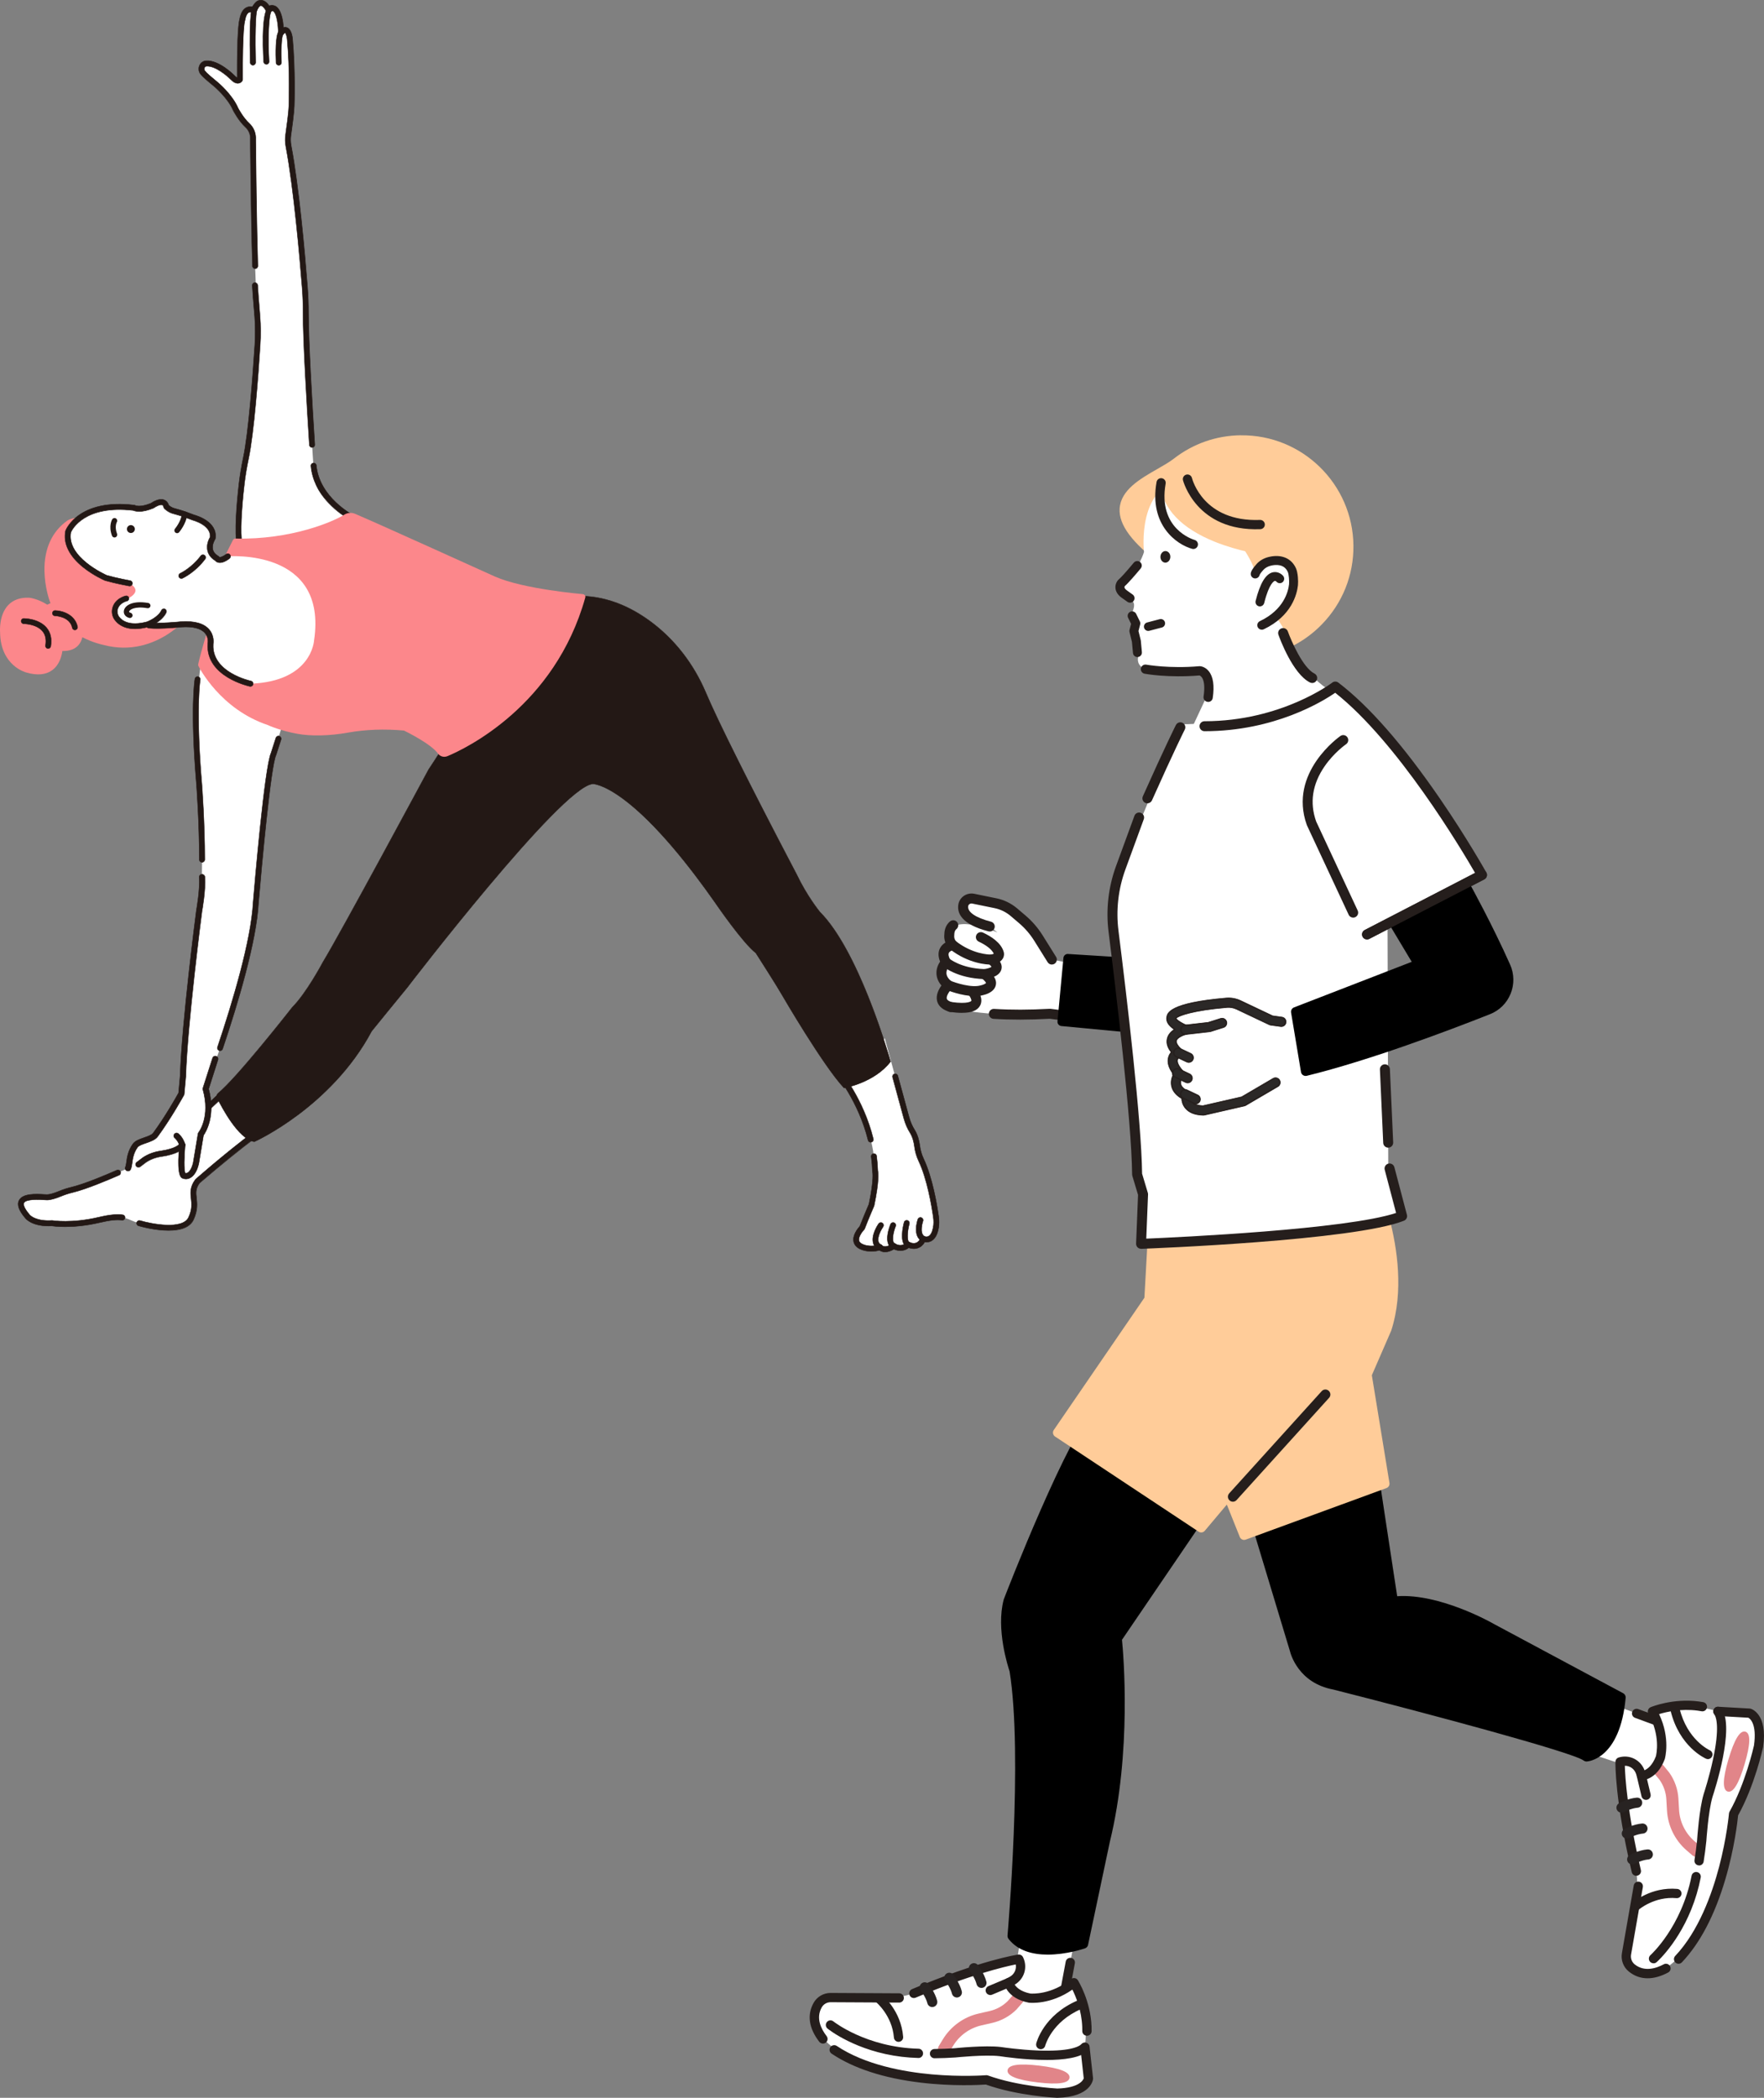 <?xml version="1.0" encoding="UTF-8"?><svg id="_レイヤー_2" xmlns="http://www.w3.org/2000/svg" viewBox="0 0 679.27 807.44"><rect x="0" y="0" width="679.27" height="807.44" fill="#808080" stroke="none"/><defs><style>.cls-1{fill:#2b2827;}.cls-1,.cls-2,.cls-3,.cls-4,.cls-5,.cls-6,.cls-7,.cls-8,.cls-9{stroke-width:0px;}.cls-2{fill:#000;}.cls-3{fill:#282322;}.cls-4{fill:#231815;}.cls-5{fill:#e18589;}.cls-6{fill:#fc878b;}.cls-7{fill:#251e1c;}.cls-8{fill:#fff;}.cls-9{fill:#fc9;}</style></defs><g id="_コンテンツ"><path class="cls-8" d="M322.65,412.74s13.71,16.2,14.33,38c0,0,.83,2.56-1.38,13.08,0,0-1.94,4.43-3.6,8.72,0,0-5.54,5.68.55,7.61,0,0,3.18,1.11,6.3-.14,0,0,1.59,2.08,5.33-.42,0,0,3.05,1.94,5.54-.55,0,0,3.95,2.15,5.81-2.21,0,0,3.72,1.75,4.84-4.18.27-1.43.26-2.9.05-4.34-.59-4.14-2.36-14.79-5.71-21.85-.81-1.7-1.32-3.52-1.56-5.39-.22-1.67-.71-3.81-1.82-5.58-1.02-1.63-1.77-3.4-2.28-5.25l-8.34-30.59-18.07,13.08Z"/><path class="cls-4" d="M338.85,481.07c-.16,0-.32-.04-.47-.11-1.12-.57-1.87-1.48-2.16-2.64-.77-3.06,1.82-6.91,2.12-7.33.33-.47.98-.59,1.45-.26.47.33.59.98.26,1.45-.66.95-2.27,3.82-1.81,5.63.14.58.49.98,1.08,1.28.51.26.72.89.46,1.41-.18.36-.55.57-.93.57Z"/><path class="cls-4" d="M338.85,481.16c-.18,0-.35-.04-.51-.12-1.14-.58-1.91-1.51-2.2-2.69-.77-3.08,1.83-6.97,2.13-7.4.35-.51,1.06-.64,1.57-.28.51.36.64,1.06.28,1.57-.65.94-2.25,3.78-1.8,5.56.14.55.47.94,1.03,1.23.55.28.78.96.5,1.52-.2.38-.58.62-1.01.62ZM339.2,470.62c-.3,0-.61.15-.79.41-.29.43-2.86,4.25-2.11,7.26.29,1.13,1.02,2.03,2.12,2.58.13.07.29.1.43.1.36,0,.69-.2.86-.53.24-.47.05-1.05-.42-1.29-.61-.31-.97-.74-1.12-1.34-.47-1.84,1.16-4.74,1.82-5.7.3-.43.19-1.03-.24-1.34-.17-.12-.36-.17-.55-.17Z"/><path class="cls-4" d="M344.18,480.66c-.14,0-.29-.03-.43-.09-3.86-1.75-1.13-8.61-.81-9.38.22-.53.83-.78,1.37-.56.53.22.79.83.56,1.37-.74,1.79-1.84,5.96-.26,6.68.53.24.76.86.52,1.38-.18.39-.55.61-.95.61Z"/><path class="cls-4" d="M344.18,480.74c-.16,0-.32-.03-.47-.1-3.93-1.78-1.18-8.71-.85-9.49.24-.57.9-.85,1.48-.61.57.24.85.9.61,1.48-.81,1.97-1.74,5.91-.3,6.56.28.13.49.35.59.63.1.28.09.59-.03.86-.18.4-.59.67-1.03.67ZM343.9,470.62c-.38,0-.74.22-.89.59-.32.77-3.01,7.55.77,9.27.13.06.26.09.4.09.38,0,.72-.22.87-.56.11-.23.12-.49.03-.73s-.27-.43-.5-.54c-1.65-.75-.57-4.9.21-6.79.2-.49-.03-1.05-.52-1.26-.12-.05-.24-.07-.36-.07Z"/><path class="cls-4" d="M349.71,480.1c-.14,0-.29-.03-.42-.09-3.15-1.4-1.5-8.19-1.14-9.53.15-.56.72-.89,1.28-.74.56.15.89.72.74,1.28-.8,2.99-.99,6.65-.03,7.08.53.23.77.85.53,1.38-.17.39-.56.62-.96.62Z"/><path class="cls-4" d="M349.71,480.19c-.16,0-.32-.03-.46-.1-3.22-1.43-1.55-8.27-1.19-9.63.16-.6.79-.96,1.38-.8.6.16.96.78.8,1.38-.87,3.22-.9,6.61-.08,6.98.57.25.83.92.57,1.49-.18.41-.59.67-1.03.67ZM349.16,469.79c-.42,0-.81.28-.93.71-.36,1.33-2.01,8.06,1.09,9.43.12.06.25.08.39.08.38,0,.72-.22.88-.57.22-.48,0-1.05-.49-1.27-1.02-.46-.83-4.15-.02-7.18.14-.51-.17-1.04-.68-1.18-.08-.02-.17-.03-.25-.03Z"/><path class="cls-4" d="M355.53,477.89c-.17,0-.34-.04-.5-.13-3.78-2.06-1.68-8.2-1.59-8.46.19-.55.79-.83,1.33-.64.55.19.83.79.64,1.33-.02.05-1.57,4.74.62,5.94.51.28.69.91.42,1.42-.19.35-.55.55-.92.55Z"/><path class="cls-4" d="M355.53,477.97c-.18,0-.37-.05-.54-.14-3.85-2.1-1.73-8.3-1.63-8.56.1-.29.3-.51.58-.65.27-.13.58-.15.86-.05.29.1.51.3.65.57.13.27.15.58.05.86-.02.05-1.53,4.68.58,5.84.55.3.75.98.45,1.53-.2.36-.58.59-.99.59ZM354.42,468.68c-.14,0-.28.03-.42.1-.23.11-.41.31-.49.55-.09.26-2.17,6.33,1.56,8.36.14.08.3.12.46.12.35,0,.68-.19.85-.5.25-.47.08-1.05-.38-1.3-2.24-1.22-.73-5.84-.66-6.04.17-.5-.09-1.05-.59-1.22-.1-.04-.21-.05-.32-.05Z"/><path class="cls-4" d="M335.29,439.65c-.47,0-.9-.32-1.01-.8-3.7-14.98-12.34-25.34-12.43-25.44-.37-.44-.32-1.1.12-1.47.44-.37,1.1-.32,1.47.12.37.43,9.04,10.82,12.86,26.29.14.56-.2,1.13-.76,1.27-.08.02-.17.03-.25.03Z"/><path class="cls-4" d="M335.29,439.74c-.52,0-.97-.35-1.1-.86-3.71-15.03-12.33-25.3-12.41-25.41-.4-.48-.34-1.19.13-1.59.23-.19.53-.29.82-.26.3.02.58.16.77.4.37.43,9.05,10.8,12.88,26.32.15.6-.22,1.22-.82,1.37-.1.02-.18.03-.27.03ZM322.65,411.78c-.23,0-.44.08-.62.23-.4.34-.45.95-.11,1.35.09.1,8.73,10.4,12.45,25.47.13.5.63.81,1.17.7.51-.13.83-.65.7-1.16-3.82-15.49-12.48-25.82-12.84-26.25-.17-.2-.4-.32-.66-.34-.03,0-.05,0-.08,0Z"/><path class="cls-4" d="M340.85,481.89c-1.02,0-1.76-.35-2.22-.68-3.23,1.02-6.28-.02-6.42-.06-1.92-.61-3.09-1.66-3.45-3.11-.64-2.58,1.66-5.32,2.34-6.06,1.5-3.85,3.21-7.8,3.5-8.47,2.05-9.76,1.39-12.44,1.38-12.47-.02-.08-.04-.18-.04-.26-.05-1.83-.2-3.7-.45-5.56-.08-.57.33-1.1.9-1.17.58-.07,1.1.33,1.17.9.25,1.89.4,3.79.46,5.66.17.79.57,4.05-1.4,13.44-.01.07-.04.14-.06.2-.02.04-1.95,4.46-3.58,8.68-.05.13-.13.25-.23.35-.62.64-2.32,2.81-1.96,4.26.18.7.87,1.24,2.08,1.63.05.02,2.9.97,5.59-.11.43-.18.93-.04,1.22.33.03.03,1.12,1.22,3.92-.65.34-.23.79-.23,1.14-.01.24.15,2.41,1.41,4.24-.41.33-.33.83-.4,1.24-.18,0,0,1.33.69,2.55.26.75-.26,1.36-.93,1.8-1.97.11-.26.32-.46.59-.57.27-.1.56-.09.82.03.02,0,.82.35,1.6-.06.82-.43,1.43-1.6,1.77-3.37.23-1.24.25-2.58.05-4-.6-4.18-2.34-14.64-5.62-21.55-.83-1.76-1.39-3.68-1.65-5.7-.19-1.44-.63-3.5-1.67-5.16-1.05-1.68-1.86-3.54-2.4-5.53l-4.33-15.88c-.15-.56.18-1.13.73-1.28.55-.15,1.13.18,1.28.73l4.33,15.88c.49,1.79,1.21,3.46,2.16,4.97,1.24,1.99,1.75,4.36,1.97,6,.23,1.8.73,3.51,1.47,5.08,3.4,7.17,5.19,17.88,5.8,22.15.23,1.64.21,3.22-.06,4.68-.47,2.48-1.44,4.11-2.89,4.86-.85.43-1.73.47-2.42.37-.66,1.15-1.55,1.92-2.64,2.3-1.38.48-2.73.17-3.52-.1-2.01,1.57-4.32,1.17-5.69.54-1.35.8-2.47,1.07-3.38,1.07ZM335.59,463.83h0,0Z"/><path class="cls-4" d="M340.84,481.98c-1.03,0-1.78-.36-2.23-.67-3.26,1.01-6.31-.03-6.43-.08-1.96-.62-3.13-1.69-3.5-3.16-.65-2.59,1.62-5.33,2.34-6.13.95-2.43,2.18-5.42,3.48-8.42l.02-.04c2.04-9.72,1.39-12.39,1.38-12.41-.02-.07-.04-.19-.05-.29-.05-1.84-.2-3.71-.45-5.55-.08-.62.35-1.19.97-1.27.62-.07,1.19.35,1.27.97.25,1.89.4,3.8.46,5.67.17.77.57,4.06-1.41,13.46-.01.07-.04.14-.07.22-.2.47-2.02,4.64-3.58,8.68-.05.14-.14.27-.24.38-.62.64-2.29,2.77-1.94,4.18.17.67.85,1.2,2.02,1.57.03,0,2.85.96,5.54-.11.47-.19,1.01-.04,1.32.36,0,0,1.07,1.15,3.81-.67.37-.25.85-.26,1.23-.01.24.15,2.36,1.38,4.13-.4.36-.36.89-.44,1.34-.19.05.03,1.32.66,2.48.25.73-.26,1.32-.9,1.75-1.92.12-.28.35-.5.64-.61.29-.11.61-.09.88.03,0,0,.77.34,1.52-.06.8-.42,1.39-1.56,1.72-3.31.23-1.23.25-2.56.04-3.97-.6-4.17-2.33-14.62-5.61-21.53-.84-1.76-1.4-3.69-1.66-5.73-.18-1.43-.62-3.47-1.65-5.13-1.06-1.69-1.87-3.56-2.41-5.55l-4.33-15.88c-.08-.29-.04-.6.11-.86.15-.26.39-.45.68-.53.29-.08.59-.04.86.11.26.15.45.39.53.68l4.33,15.88c.49,1.79,1.21,3.45,2.15,4.95,1.25,2,1.77,4.38,1.98,6.03.23,1.79.73,3.49,1.46,5.05,3.41,7.19,5.19,17.91,5.8,22.18.24,1.66.22,3.24-.06,4.71-.47,2.51-1.46,4.16-2.93,4.92-.9.46-1.81.47-2.42.38-.67,1.14-1.56,1.91-2.66,2.29-1.34.47-2.66.21-3.54-.09-2.34,1.8-4.9.9-5.7.54-1.2.7-2.34,1.06-3.38,1.06ZM338.62,481.13s.03,0,.05.02c.43.3,1.16.66,2.17.66s2.14-.36,3.33-1.06c.03-.02.05-.01.08,0,.73.33,3.29,1.28,5.6-.53.02-.02.06-.03.08-.01.7.25,2.08.59,3.47.1,1.07-.37,1.94-1.13,2.6-2.26.02-.03.05-.04.09-.04.59.09,1.48.1,2.37-.36,1.43-.73,2.38-2.34,2.84-4.8.28-1.45.3-3.01.06-4.65-.61-4.27-2.39-14.96-5.79-22.13-.74-1.58-1.24-3.29-1.48-5.1-.21-1.63-.72-3.99-1.96-5.97-.94-1.51-1.67-3.19-2.17-4.99l-4.33-15.88c-.07-.25-.23-.45-.45-.58-.23-.13-.48-.16-.73-.09-.25.07-.45.23-.58.45-.13.22-.16.48-.09.73l4.33,15.88c.54,1.98,1.34,3.83,2.39,5.5,1.05,1.68,1.49,3.75,1.68,5.2.26,2.02.82,3.93,1.65,5.68,3.29,6.94,5.03,17.4,5.62,21.58.21,1.42.19,2.78-.04,4.02-.34,1.8-.97,2.99-1.81,3.43-.82.43-1.66.06-1.67.06-.23-.11-.5-.12-.75-.03-.24.09-.44.28-.54.52-.46,1.06-1.08,1.74-1.85,2.01-1.24.44-2.56-.23-2.62-.26-.38-.21-.84-.14-1.14.16-1.87,1.86-4.1.58-4.34.42-.32-.21-.74-.2-1.05,0-2.87,1.92-3.98.69-4.03.64-.27-.35-.72-.47-1.12-.31-2.74,1.1-5.62.12-5.65.11-1.23-.39-1.95-.96-2.13-1.69-.38-1.49,1.35-3.69,1.98-4.34.09-.1.16-.21.21-.32,1.57-4.04,3.38-8.22,3.58-8.68.03-.07.05-.13.06-.19,1.97-9.37,1.58-12.63,1.4-13.41-.06-1.88-.21-3.78-.46-5.67-.06-.49-.47-.83-.96-.83-.04,0-.08,0-.12,0-.25.03-.48.17-.64.37-.16.2-.22.45-.19.71.24,1.85.4,3.72.45,5.57,0,.08.02.18.04.24,0,.02.68,2.67-1.38,12.51l-.02.06c-1.3,3-2.53,5.99-3.48,8.43,0,0,0,.02-.02.03-.7.77-2.94,3.47-2.32,5.99.35,1.42,1.49,2.44,3.39,3.05.13.04,3.14,1.08,6.37.06,0,0,.02,0,.03,0ZM335.6,463.91s-.09-.04-.09-.09.03-.09.08-.09h0s.09.04.09.09-.04.09-.09.09Z"/><path class="cls-8" d="M99.13,407.89s-36.76,37.38-49.84,41.74c0,0-14.13,6.56-21.5,8.33-1.54.37-3.06.85-4.52,1.45-1.63.68-3.76,1.43-5.13,1.43-2.49,0-15.57-1.87-7.48,7.48,0,0,2.28,2.91,9.34,2.49,0,0,7.48,1.25,18.07-1.25,10.59-2.49,10.59,0,15.57,1.25,0,0,16.82,4.98,19.94-1.87,3.11-6.85-1.25-9.34,2.49-14.33,0,0,27.41-24.25,41.12-29.86l-18.07-16.86Z"/><path class="cls-4" d="M64.92,473.59c-5.46,0-11.16-1.65-11.57-1.78-.55-.16-.87-.75-.71-1.3.16-.55.75-.87,1.3-.71,4.44,1.31,16.44,3.64,18.69-1.3,1.4-3.08,1.17-5.15.94-7.16-.25-2.2-.5-4.48,1.66-7.37.05-.07.11-.13.17-.18,1.09-.89,25.95-23,39.98-29.41l-16.28-15.01c-2.42,2.43-10.34,10.33-19.3,18.51-.43.39-1.09.36-1.48-.07-.39-.43-.36-1.09.07-1.48,10.68-9.76,19.88-19.1,19.97-19.2.2-.2.44-.28.75-.31.28,0,.55.12.75.32l18.07,16.86c.24.25.34.6.27.94-.07.34-.31.62-.63.75-12.99,5.32-38.92,28.13-40.75,29.62-1.59,2.17-1.42,3.69-1.18,5.78.23,2.07.52,4.65-1.12,8.25-1.49,3.27-5.49,4.21-9.62,4.21Z"/><path class="cls-4" d="M64.92,473.68c-5.42,0-10.98-1.6-11.59-1.78-.29-.09-.53-.28-.67-.55-.14-.27-.17-.57-.09-.86.18-.59.8-.93,1.4-.76,4.42,1.31,16.37,3.63,18.59-1.25,1.39-3.06,1.16-5.12.94-7.11-.25-2.22-.51-4.51,1.68-7.43.06-.08.12-.14.19-.2.09-.08.37-.32.79-.68,16.93-14.69,30.81-24.86,39.09-28.68l-16.12-14.87c-2.32,2.33-10.28,10.27-19.24,18.46-.46.42-1.17.39-1.59-.07-.2-.22-.31-.51-.29-.81.01-.3.14-.58.37-.78,10.7-9.78,19.88-19.1,19.97-19.19.2-.2.44-.31.8-.34h0c.31,0,.6.12.81.34l18.06,16.86c.26.27.37.65.3,1.02-.08.37-.33.67-.68.81-9.63,3.94-26.77,17.68-39.45,28.52-.65.55-1.08.92-1.27,1.08-1.56,2.14-1.39,3.64-1.16,5.71.23,2.09.53,4.68-1.12,8.3-1.29,2.83-4.55,4.27-9.69,4.27ZM53.66,469.85c-.42,0-.8.27-.93.69-.07.25-.05.51.08.73.12.23.33.39.57.46.62.18,6.15,1.77,11.54,1.77,5.07,0,8.28-1.4,9.54-4.17,1.63-3.58,1.34-6.15,1.11-8.21-.24-2.12-.41-3.65,1.2-5.84,0,0,0,0,.02-.02.19-.15.62-.52,1.28-1.08,12.69-10.84,29.84-24.6,39.49-28.55.29-.12.51-.38.58-.69.07-.31-.03-.64-.25-.87l-18.06-16.86c-.18-.19-.43-.29-.69-.29-.31.03-.52.11-.69.29-.09.09-9.27,9.42-19.98,19.2-.19.17-.3.41-.31.67-.01.26.08.5.25.69.36.39.97.42,1.36.06,9.03-8.25,17.05-16.25,19.29-18.51.03-.03.08-.03.12,0l16.28,15.01s.03.05.03.08c0,.03-.02.05-.05.06-8.25,3.77-22.16,13.97-39.17,28.71-.44.38-.7.61-.8.69-.06.04-.11.1-.16.16-2.15,2.86-1.89,5.12-1.65,7.31.23,2.02.46,4.1-.95,7.2-2.27,5-14.33,2.66-18.79,1.34-.09-.03-.18-.04-.27-.04Z"/><path class="cls-4" d="M25.08,472.18c-2.82,0-4.63-.24-5.12-.31-7.43.4-10.01-2.76-10.12-2.9-2.53-2.91-3.36-5.18-2.52-6.89,1.38-2.81,6.58-2.51,9.69-2.33.48.03.87.05,1.14.05.95,0,2.63-.48,4.73-1.35,1.46-.6,3.03-1.11,4.68-1.51,4.93-1.18,13.05-4.6,17.46-6.53.53-.23,1.15,0,1.38.54.23.53,0,1.15-.54,1.38-4.47,1.96-12.73,5.43-17.81,6.65-1.54.37-3.01.84-4.36,1.4-2.42,1-4.28,1.51-5.53,1.51-.29,0-.73-.02-1.25-.05-1.89-.11-6.92-.4-7.69,1.17-.19.39-.35,1.62,2.26,4.63.04.05,2.17,2.51,8.49,2.13.08,0,.16,0,.23.01.07.01,7.42,1.18,17.66-1.23,4.23-1,7.13-1.29,9.4-.96.57.08.97.61.88,1.18-.08.57-.62.97-1.18.88-1.99-.29-4.65,0-8.62.93-5.4,1.27-9.98,1.59-13.24,1.59Z"/><path class="cls-4" d="M25.08,472.26c-2.84,0-4.64-.24-5.13-.32-.44.02-.86.03-1.26.03-6.47,0-8.8-2.83-8.91-2.96-2.56-2.95-3.39-5.23-2.53-6.98,1.4-2.85,6.64-2.56,9.76-2.38h.07c.43.03.81.05,1.06.05.94,0,2.61-.48,4.69-1.34,1.46-.61,3.04-1.11,4.69-1.51,4.91-1.18,13.04-4.6,17.45-6.53.56-.25,1.24.01,1.49.58.25.57-.01,1.24-.58,1.49-4.47,1.96-12.74,5.44-17.83,6.66-1.53.37-2.99.84-4.35,1.4-2.43,1.01-4.3,1.52-5.56,1.52-.31,0-.77-.03-1.26-.06-1.7-.1-6.87-.39-7.61,1.12-.14.29-.41,1.48,2.25,4.54.02.03,1.82,2.15,7.14,2.15.41,0,.84-.01,1.29-.04.1-.01.18,0,.25.01.3.05,7.53,1.14,17.62-1.23,4.25-1,7.15-1.29,9.43-.97.62.09,1.05.67.96,1.28-.04.3-.2.57-.45.75-.24.18-.53.26-.83.21-1.99-.29-4.63,0-8.58.93-5.6,1.32-10.3,1.6-13.26,1.6ZM19.96,471.78c.5.07,2.3.31,5.12.31s7.63-.28,13.22-1.59c3.97-.94,6.64-1.22,8.65-.93.26.04.5-.02.71-.17.21-.15.35-.38.38-.64.04-.25-.03-.51-.18-.71-.15-.21-.38-.34-.63-.38-2.25-.33-5.14-.03-9.36.96-10.12,2.39-17.38,1.28-17.69,1.23-.06,0-.13-.02-.22,0-.45.03-.88.04-1.29.04-5.4,0-7.25-2.18-7.27-2.2-2.65-3.05-2.47-4.32-2.27-4.72.79-1.62,5.86-1.33,7.77-1.21.49.03.95.05,1.25.05,1.24,0,3.09-.51,5.5-1.51,1.37-.57,2.84-1.04,4.38-1.41,5.08-1.22,13.33-4.69,17.8-6.65.48-.21.7-.78.49-1.27-.21-.48-.78-.71-1.27-.49-4.41,1.93-12.55,5.36-17.47,6.54-1.65.4-3.21.9-4.67,1.5-2.11.88-3.8,1.36-4.76,1.36-.26,0-.63-.02-1.07-.05h-.07c-3.09-.17-8.25-.47-9.61,2.28-.82,1.67,0,3.9,2.51,6.79.11.14,2.7,3.26,10.05,2.87Z"/><path class="cls-4" d="M342.92,408.61c-.11-.36-11.8-42.16-27.23-57.59-.07-.09-4.9-5.98-8.9-14.38-.22-.47-26.96-51.05-35.02-70.05-4.65-10.97-11.92-20.36-21.03-27.16-10.07-7.51-20.63-10.83-31.41-9.86h-.15s-44.95,51.63-44.95,51.63l-.06.09s-1.75,3.86-9.11,14.9l-.02.03c-.34.63-33.92,63.04-40.7,74.14-.06.12-6.27,11.85-11.8,17.39-.21.27-21.06,26.87-28.51,33.03-.55.45-.72,1.21-.4,1.84,1.8,3.67,8.16,15.71,14.19,16.8l.11.02.1-.04c.31-.13,29.62-13.47,45.04-42.47.11-.13,10.62-13.12,13.72-16.83.57-.77,59.18-77.13,71.34-78.35l.1-.02c.1-.04,14.96-.08,46.82,45.26.56.81,10.96,15.99,15.98,19.83.46.74,7.82,12.17,10.17,16.27.14.25,15.65,26.88,23.68,35.54l.13.14.19-.03c.13-.02,11.48-1.98,17.73-10.11l.11-.15-.11.15Z"/><path class="cls-4" d="M97.93,439.51s0,0-.02,0l-.11-.02c-6.07-1.1-12.44-13.18-14.25-16.85-.33-.67-.15-1.47.43-1.95,7.09-5.85,26.3-30.21,28.46-32.97l.04-.05c5.41-5.42,11.53-16.88,11.79-17.37,6.79-11.11,40.38-73.54,40.71-74.15l.02-.03c7.36-11.04,9.08-14.85,9.1-14.88l.06-.1,44.96-51.62s.03-.03.06-.03h.15c10.8-.98,21.38,2.33,31.47,9.86,9.12,6.81,16.41,16.22,21.06,27.19,4.69,11.06,16.85,35.41,34.24,68.57.49.93.75,1.44.77,1.48,3.83,8.01,8.38,13.73,8.89,14.36,14.61,14.61,25.85,52.73,27.21,57.47v-.02s.1-.04.13-.02c.02.02.03.04.03.07,0,.02,0,.04-.02.05l-.11.15c-6.25,8.12-17.67,10.13-17.78,10.14l-.19.03s-.06,0-.07-.03l-.13-.14c-8.04-8.66-23.56-35.31-23.69-35.56-1.88-3.3-7-11.3-9.18-14.73-.52-.82-.87-1.37-.98-1.53-4.74-3.63-14.13-17.13-15.96-19.8l-.02-.03c-9.03-12.85-22.45-30.14-35.11-39.49-7.57-5.59-11.37-5.73-11.61-5.73h-.01l-.09.02c-12.11,1.21-70.72,77.55-71.29,78.32-3.08,3.7-13.61,16.71-13.72,16.83-7.97,15-19.74,25.72-28.2,32.08-9.4,7.05-16.81,10.39-16.87,10.42l-.1.04s-.02,0-.03,0ZM219.22,229.65l-44.93,51.59-.05.08s-1.74,3.84-9.11,14.9l-.02.03c-.32.6-33.92,63.03-40.7,74.14-.26.49-6.39,11.97-11.81,17.4l-.03.04c-2.17,2.76-21.39,27.13-28.49,32.99-.52.43-.68,1.14-.38,1.74,1.8,3.65,8.14,15.67,14.13,16.76l.08.02.08-.03c.07-.03,7.46-3.36,16.84-10.4,8.45-6.34,20.19-17.05,28.16-32.03.11-.14,10.65-13.15,13.72-16.85.57-.77,59.23-77.16,71.39-78.38l.09-.02s.02,0,.06,0c1.03,0,15.95,1.32,46.85,45.29l.02.03c1.83,2.67,11.22,16.18,15.94,19.77,0,0,.02.02.02.02.09.15.44.7.98,1.54,2.19,3.42,7.3,11.43,9.19,14.73.14.25,15.64,26.88,23.67,35.52l.1.11.15-.02c.11-.02,11.43-2,17.65-10.04v-.03c-1.25-4.34-12.52-42.81-27.2-57.48,0,0-.01-.01-.01-.02-.51-.63-5.07-6.36-8.91-14.39-.02-.04-.3-.58-.77-1.48-17.4-33.16-29.56-57.52-34.25-68.58-4.64-10.95-11.9-20.33-21-27.13-10.05-7.5-20.6-10.82-31.35-9.84h-.11Z"/><path class="cls-8" d="M77.33,255.88s-3.11,16.82-.62,46.1c0,0,2.49,32.39,0,48.59,0,0-5.61,42.99-6.23,63.54l-.62,6.85s-4.71,8.6-9.99,15.79c-2.13,2.89-5.89,2.04-7.8,4.17-2.02,2.25-2.14,7.44-2.77,8.7,0,0,8.1-1.87,18.69-12.46,0,0,1.87,1.87,1.25,7.48,0,0,0,16.2,6.23,3.11l1.87-11.21s4.98-6.23,1.87-17.44c0,0,18.07-47.97,19.31-71.64,0,0,4.36-52.33,6.85-57.31l4.36-14.54-32.39-19.73Z"/><path class="cls-8" d="M97.43,53.77s.39,51.21,1.67,67.97c.28,3.71.3,7.43.06,11.14-.73,11.28-2.35,33.5-4.45,43.47-.67,3.18-1.23,6.38-1.6,9.61-.85,7.32-1.88,18.74-.83,23.97,0,0,26.49,6.24,43.15-10.75,0,0-14.01-6.2-14.48-16.16,0,0-3.25-47.01-3.19-62.56.01-3.33-.13-6.65-.39-9.97-.95-12.08-3.22-38.06-6.28-54.28-.26-1.4-.3-2.82-.1-4.23.44-3.09,1.2-8.7,1.28-11.24,0,0,.48-13.33-.65-25.75,0,0-.55-5.8-3.44-2.33,0,0,.06-12.09-4.89-9.06,0,0-3.01-5.82-5.49.4,0,0-3.53-2.16-4.53,3.82,0,0-.99,2.54-.87,22.77,0,0-.76,1.42-2.8-.7,0,0-5.6-5.73-10.16-5.41-1.63.11-2.39,2.12-1.4,3.42.84,1.1,3.23,3.04,5.03,4.52,0,0,5.48,4.52,7.66,9.62,0,0,1.94,3.81,4.58,6.25,1.49,1.38,2.26,3.37,2.14,5.39v.1Z"/><path class="cls-4" d="M120.22,172.24c-.57.03-1.06-.41-1.09-.98-.92-14.38-2.46-40.1-2.42-50.81.01-3.16-.12-6.48-.39-9.88-.85-10.81-3.16-37.73-6.26-54.17-.29-1.52-.32-3.05-.1-4.57.44-3.09,1.19-8.63,1.27-11.12,0-.14.47-13.41-.65-25.62-.1-1.07-.5-2.3-.8-2.49,0,.02-.28.13-.79.73-.28.34-.75.46-1.16.31-.41-.15-.69-.55-.69-.99.01-3.01-.6-7.61-2.01-8.4-.12-.06-.47-.26-1.29.24-.25.15-.55.19-.83.12-.28-.08-.51-.27-.65-.53-.43-.82-1.34-1.94-1.95-1.91,0,0,0,0,0,0-.37.02-1,.61-1.64,2.21-.11.29-.35.51-.64.6-.29.1-.61.06-.88-.1h0s-.74-.42-1.4-.11c-.71.34-1.27,1.48-1.56,3.21-.01.07-.03.14-.06.21-.02.08-.91,3.16-.8,22.38,0,.17-.04.35-.12.5-.21.4-.73.89-1.48,1-.93.12-1.94-.37-3-1.47-1.46-1.49-6.03-5.33-9.34-5.1-.45.03-.67.36-.76.56-.14.31-.18.78.12,1.18.69.91,2.73,2.59,4.37,3.95l.49.4c.23.19,5.7,4.75,7.95,10.01h0s1.87,3.62,4.33,5.9c1.71,1.58,2.62,3.85,2.48,6.22v.1c0,.2.21,27.5.81,48.51.02.58-.43,1.07-1.01,1.07-.58.02-1.06-.44-1.07-1.01-.6-21.03-.82-48.35-.82-48.63v-.16c.11-1.74-.55-3.41-1.8-4.56-2.75-2.54-4.72-6.39-4.8-6.55-2.08-4.86-7.34-9.24-7.39-9.29l-.49-.4c-1.81-1.5-3.87-3.19-4.71-4.29-.72-.95-.86-2.21-.36-3.31.47-1.04,1.41-1.7,2.52-1.78,4.97-.36,10.74,5.48,10.98,5.73.46.48.8.7,1.01.8-.08-17.58.68-21.59.9-22.37.43-2.49,1.35-4.07,2.75-4.71.79-.36,1.59-.34,2.25-.19.84-1.68,1.85-2.53,3.06-2.59,0,0,0,0,0,0,1.52-.07,2.72,1.24,3.37,2.17,1.08-.37,1.91-.14,2.46.17,2.2,1.24,2.83,5.5,3.01,8.19.42-.14.83-.15,1.24-.02,1.77.55,2.18,3.43,2.26,4.3,1.13,12.35.66,25.75.66,25.88-.08,2.59-.84,8.22-1.29,11.35-.18,1.29-.15,2.6.09,3.89,3,15.94,5.23,40.92,6.29,54.39.27,3.45.4,6.84.39,10.05-.04,10.65,1.49,36.32,2.41,50.67.04.58-.4,1.07-.98,1.11,0,0-.01,0-.02,0Z"/><path class="cls-4" d="M120.17,172.32c-.59,0-1.09-.46-1.13-1.06-.92-14.38-2.46-40.1-2.42-50.82.01-3.16-.12-6.48-.38-9.87-.85-10.82-3.17-37.75-6.26-54.16-.29-1.53-.32-3.07-.1-4.6.44-3.09,1.19-8.63,1.26-11.11v-.03c.05-1.39.42-13.97-.65-25.59-.1-1.06-.47-2.14-.72-2.39-.1.06-.35.23-.72.68-.3.36-.81.5-1.26.34-.45-.16-.74-.59-.74-1.07.01-2.99-.59-7.55-1.97-8.33-.1-.06-.42-.24-1.2.24-.27.16-.59.21-.89.13-.3-.08-.56-.29-.7-.57-.46-.89-1.33-1.86-1.85-1.86h-.02c-.33.02-.94.59-1.57,2.16-.12.31-.38.55-.69.65-.32.11-.66.07-.95-.11,0,0-.71-.39-1.32-.11-.69.32-1.23,1.44-1.51,3.15-.01.07-.03.15-.06.22-.04.12-.91,3.39-.8,22.35,0,.19-.05.38-.14.54-.22.41-.76.93-1.54,1.04-.97.12-2-.38-3.07-1.49-1.46-1.49-5.97-5.3-9.27-5.07-.41.03-.61.33-.69.51-.13.29-.17.73.11,1.1.68.9,2.7,2.57,4.33,3.91l.52.43c.23.19,5.71,4.74,7.98,10.04,0,0,0,0,0,0,.32.61,2.06,3.79,4.3,5.86,1.73,1.6,2.64,3.89,2.5,6.29v.09s0,.14,0,.38c.06,6.69.3,29.92.82,48.13,0,.31-.11.61-.32.83-.21.21-.49.33-.78.33-.29,0-.59-.1-.81-.31-.22-.21-.34-.49-.35-.79-.6-21-.82-48.36-.82-48.63v-.17c.11-1.72-.54-3.36-1.78-4.5-2.68-2.48-4.61-6.16-4.82-6.57-2.05-4.79-7.15-9.08-7.37-9.26l-.48-.4c-1.82-1.5-3.88-3.2-4.72-4.31-.74-.97-.88-2.27-.37-3.4.48-1.07,1.45-1.75,2.59-1.83,5.02-.36,10.8,5.5,11.05,5.75.39.41.68.61.86.72-.08-17.35.67-21.42.91-22.25.43-2.51,1.37-4.11,2.8-4.76.84-.38,1.67-.33,2.23-.21.85-1.67,1.87-2.52,3.11-2.58.04,0,.09,0,.13,0,1.44,0,2.57,1.15,3.29,2.16,1.11-.36,1.95-.09,2.47.2.97.54,2.64,2.33,3.05,8.15.4-.11.79-.11,1.19.01,1.82.56,2.23,3.49,2.32,4.37,1.08,11.79.71,24.47.66,25.87-.08,2.62-.84,8.25-1.29,11.38-.18,1.28-.15,2.57.09,3.86,3.01,15.95,5.23,40.93,6.29,54.4.27,3.46.41,6.84.39,10.06-.04,10.66,1.49,36.32,2.41,50.67.02.3-.08.59-.28.82-.2.23-.48.36-.78.38,0,0-.01,0-.02,0h0s-.03,0-.05,0ZM109.78,12.51s.03,0,.04.01c.36.23.74,1.54.84,2.56,1.06,11.63.7,24.21.65,25.61v.02c-.08,2.49-.83,8.04-1.27,11.13-.22,1.51-.18,3.03.1,4.54,3.09,16.41,5.41,43.35,6.26,54.17.27,3.4.4,6.73.39,9.89-.04,10.71,1.5,36.43,2.41,50.81.03.52.48.94,1,.9h0c.27-.02.5-.13.67-.33.17-.19.25-.44.24-.69-.92-14.35-2.45-40.01-2.41-50.68.01-3.21-.12-6.59-.39-10.04-1.06-13.46-3.28-38.43-6.29-54.38-.24-1.3-.28-2.62-.09-3.91.45-3.12,1.21-8.75,1.29-11.34.05-1.43.42-14.1-.66-25.87-.08-.86-.48-3.69-2.2-4.22-.39-.12-.79-.11-1.19.02-.03,0-.05,0-.07-.01-.02-.01-.04-.04-.04-.06-.17-2.5-.77-6.88-2.97-8.12-.5-.28-1.32-.54-2.4-.17-.03.02-.07,0-.1-.03-.56-.81-1.72-2.14-3.19-2.14-.04,0-.08,0-.11,0-1.19.06-2.17.89-3,2.54-.02.03-.04.05-.1.04-.54-.12-1.36-.19-2.19.19-1.37.63-2.29,2.19-2.71,4.65-.23.84-.98,4.91-.9,22.35,0,.03-.02.06-.04.07-.02.01-.05.02-.08,0-.16-.07-.52-.28-1.03-.81-.23-.24-5.64-5.71-10.48-5.71-.15,0-.29,0-.44.02-1.08.07-1.99.72-2.45,1.73-.48,1.07-.35,2.3.35,3.22.83,1.1,2.89,2.79,4.7,4.28l.48.4c.22.18,5.35,4.49,7.41,9.32.21.4,2.12,4.06,4.78,6.52,1.27,1.17,1.94,2.86,1.83,4.63v.16c0,.26.21,27.62.81,48.62,0,.26.11.5.3.67.18.17.41.26.66.26h.03c.25,0,.49-.1.66-.28.18-.19.28-.45.27-.71-.52-18.21-.76-41.44-.82-48.13,0-.24,0-.37,0-.38v-.1c.15-2.35-.75-4.59-2.44-6.16-2.26-2.09-4.01-5.29-4.34-5.91h0s0-.01-.01-.02c-2.25-5.27-7.7-9.79-7.93-9.98l-.52-.43c-1.63-1.35-3.66-3.02-4.36-3.93-.33-.43-.28-.94-.13-1.27.1-.21.33-.57.83-.61.1,0,.2-.01.3-.01,3.33,0,7.67,3.67,9.1,5.13,1.04,1.08,2.02,1.57,2.93,1.44.72-.1,1.21-.58,1.42-.95.08-.14.11-.3.11-.46-.11-18.99.77-22.28.81-22.41.03-.07.04-.13.05-.2.29-1.76.87-2.92,1.61-3.27.7-.32,1.45.1,1.48.11.24.15.54.18.81.09.27-.09.48-.29.59-.55.55-1.39,1.2-2.24,1.71-2.26,0,0,.02,0,.03,0,.67,0,1.59,1.16,2.01,1.95.12.24.34.41.6.48.26.07.53.03.76-.11.86-.53,1.25-.31,1.38-.24,1.44.81,2.07,5.44,2.06,8.47,0,.4.25.77.63.91.38.14.81.02,1.07-.29.4-.49.67-.66.77-.72,0,0,.02-.01.02-.01,0,0,.02-.02.03-.02.01,0,.02,0,.04,0Z"/><path class="cls-4" d="M106.55,211.98c-8.23.39-14.38-1.01-14.51-1.04-.4-.09-.7-.41-.78-.81-1.05-5.21-.14-16.09.81-24.3.35-2.99.88-6.17,1.62-9.7,2.05-9.78,3.66-31.34,4.43-43.32.24-3.68.22-7.38-.06-10.99-.04-.5-.11-1.38-.2-2.45-.25-2.98-.62-7.47-.71-9.46-.03-.58.42-1.07,1-1.09h0c.58-.03,1.07.42,1.09,1,.09,1.95.46,6.42.71,9.38.09,1.08.16,1.96.2,2.46.28,3.71.3,7.51.06,11.28-.77,12.03-2.39,33.7-4.47,43.61-.73,3.47-1.25,6.58-1.59,9.51-1.25,10.77-1.58,18.86-.96,22.97,4.08.78,25.91,4.14,40.53-9.65-3.46-2.1-12.91-8.82-13.97-20.02-.05-.57.37-1.08.94-1.14.59-.06,1.08.37,1.14.94,1.16,12.3,13.96,19,14.09,19.06.3.15.5.44.56.76.05.33-.05.66-.29.9-8.87,9.04-20.53,11.65-29.63,12.08Z"/><path class="cls-4" d="M103.63,212.13c-6.8,0-11.55-1.1-11.61-1.11-.43-.1-.76-.44-.85-.88-1.05-5.22-.14-16.11.81-24.33.35-3,.88-6.17,1.62-9.71,2.05-9.77,3.65-31.32,4.43-43.31.23-3.68.22-7.37-.06-10.98-.03-.47-.1-1.27-.18-2.26l-.02-.2c-.25-2.98-.62-7.48-.71-9.46-.03-.62.45-1.15,1.07-1.18.02,0,.03,0,.05,0,.6,0,1.1.47,1.13,1.08.09,1.92.45,6.33.69,9.25l.04.52c.07.9.14,1.63.17,2.08.28,3.71.3,7.51.06,11.3-.77,12.03-2.38,33.69-4.47,43.62-.73,3.47-1.25,6.58-1.59,9.51-1.24,10.65-1.58,18.77-.97,22.89,4.34.82,25.82,4.01,40.32-9.56-3.92-2.39-12.88-9.03-13.92-20.03-.03-.3.06-.59.25-.82.19-.23.47-.38.77-.41.29-.02.59.05.82.24.24.19.38.47.41.78,1.16,12.22,13.92,18.93,14.05,18.99.32.16.54.47.6.82.06.35-.06.72-.31.97-9.1,9.28-21.17,11.7-29.69,12.1v-.08s0,.08,0,.08c-1.01.05-1.98.07-2.92.07ZM98.19,108.9s-.03,0-.04,0c-.53.03-.94.48-.92,1,.09,1.98.46,6.47.71,9.45l.02.21c.08.98.15,1.78.18,2.26.28,3.61.3,7.32.06,11-.77,11.98-2.37,33.55-4.43,43.33-.74,3.53-1.27,6.7-1.62,9.7-.95,8.2-1.86,19.08-.81,24.27.07.37.36.66.72.74.06.01,6.17,1.43,14.48,1.04h0c8.49-.4,20.52-2.81,29.58-12.05.21-.22.31-.53.26-.83-.05-.3-.24-.56-.51-.7-.13-.07-12.97-6.82-14.13-19.13-.03-.26-.15-.5-.35-.66-.19-.16-.44-.23-.69-.2-.26.02-.49.15-.65.35-.16.2-.24.45-.22.7.35,3.67,2.4,12.96,13.93,19.95.02.01.04.04.04.06,0,.03,0,.05-.03.07-14.62,13.78-36.39,10.47-40.6,9.67-.03,0-.06-.03-.07-.07-.62-4.12-.29-12.28.96-22.99.34-2.93.86-6.04,1.59-9.52,2.09-9.92,3.69-31.58,4.47-43.6.24-3.78.22-7.57-.06-11.27-.03-.44-.09-1.18-.17-2.08l-.04-.52c-.24-2.92-.61-7.34-.69-9.26-.03-.51-.45-.92-.96-.92Z"/><path class="cls-4" d="M107.39,25.11s0,0,0,0c-.58.02-1.06-.42-1.09-1-.13-3.07-.29-10.4,1.08-12.11.36-.45,1.02-.52,1.47-.16.45.36.52,1.02.16,1.47-.61.81-.82,6.19-.62,10.7.02.58-.42,1.06-1,1.09Z"/><path class="cls-4" d="M107.33,25.19c-.6,0-1.1-.48-1.13-1.08-.13-3.08-.29-10.43,1.1-12.16.19-.23.46-.38.76-.41.31-.04.6.05.83.24.23.19.38.46.41.76.03.3-.05.59-.24.83-.6.79-.8,6.15-.6,10.65.03.62-.45,1.15-1.07,1.18-.03,0-.04,0-.06,0ZM107.38,25.11h0,0ZM108.19,11.7s-.07,0-.1,0c-.26.03-.49.15-.65.35-1.36,1.69-1.2,8.99-1.06,12.05.02.52.45.92.96.92.02,0,.03,0,.04,0,.53-.02.94-.47.91-1-.19-4.51,0-9.91.64-10.76.16-.2.24-.45.21-.71-.03-.26-.15-.48-.35-.64-.17-.14-.38-.21-.6-.21Z"/><path class="cls-4" d="M102.62,24.74c-.57.03-1.06-.41-1.09-.98-.43-7.48-.71-20.21,2.28-21.47.53-.23,1.15.02,1.37.55.23.53-.02,1.15-.55,1.37-1.19.99-1.5,10.85-1,19.43.03.58-.41,1.07-.98,1.1,0,0,0,0-.01,0Z"/><path class="cls-4" d="M102.57,24.83c-.59,0-1.09-.47-1.13-1.06-.43-7.5-.7-20.27,2.33-21.55.57-.24,1.24.02,1.48.6.24.57-.02,1.23-.59,1.48-1.17,1.02-1.45,11-.97,19.35.02.3-.08.59-.28.82-.2.23-.48.36-.78.38h-.01s-.03,0-.05,0ZM102.62,24.66v.08-.08c.26-.02.5-.13.67-.32.17-.19.26-.44.24-.69-.49-8.59-.2-18.48,1.03-19.5,0,0,.01,0,.02-.01.49-.21.72-.77.51-1.26-.21-.49-.78-.71-1.26-.51-1.26.54-3.22,4.03-2.23,21.39.03.51.46.9.96.9.02,0,.04,0,.05,0Z"/><path class="cls-4" d="M97.44,25.09s-.01,0-.02,0c-.58.02-1.06-.44-1.07-1.02-.54-20.56.83-21.64,1.28-21.99.45-.36,1.11-.28,1.47.17.32.41.29.99-.06,1.36-.67,1.42-.83,11.43-.6,20.4.01.57-.43,1.05-1,1.07Z"/><path class="cls-4" d="M97.4,25.17c-.62,0-1.12-.49-1.14-1.1-.54-20.61.85-21.7,1.31-22.06.23-.19.54-.27.83-.23.3.04.57.19.75.42.34.43.32,1.06-.05,1.46-.66,1.45-.81,11.47-.58,20.35.02.61-.47,1.13-1.08,1.16h0v-.08.08s-.03,0-.04,0ZM98.27,1.94c-.22,0-.42.07-.59.21-.21.17-.65.51-.98,3.36-.41,3.55-.5,9.8-.27,18.56.01.52.44.94.96.94h.03s0,0,.02,0c.52-.03.93-.47.91-.99-.23-8.92-.07-19.01.61-20.44,0,0,0-.02.01-.02.33-.34.35-.88.06-1.25-.16-.2-.39-.33-.64-.36-.04,0-.08,0-.11,0Z"/><path class="cls-6" d="M225.22,229.15c-.17-.25-.43-.42-.73-.46-.09-.01-22.97-1.92-33.9-6.77-.02-.01.03,0,0,0-.56-.2-42.94-19.51-53.88-24.16-1.35-.57-2.9-.44-4.15.35-4,2.55-20.29,9.7-41.91,9.18-.4.01-.78.22-.96.58l-2.91,5.81c-.04.07-.07.15-.08.23l-6.01,26.13c-.21.69-3.17,10.21-4.37,15.62-.05.23-.02.48.09.69.34.68,8.48,16.62,26.71,22.72.58.27,4.86,2.19,11.42,3.38,5.3.96,12.38.8,19.42-.46,6.79-1.21,14.04-1.48,21.56-.8h.04c1.34.66,10.43,5.18,13.07,8.83.59.82,1.52,1.27,2.47,1.27.39,0,.79-.08,1.17-.23,6.81-2.84,41.38-19.16,53.11-61.07.08-.29.03-.6-.13-.86Z"/><path class="cls-6" d="M71.65,231.42c-3.01-2.22-8.13-1.11-8.35-1.07-3.45.82-6.2.45-8.19-1.08-3.06-2.35-3.54-6.84-3.62-7.86.9-2.16.93-3.85.1-5.02-.86-1.22-2.44-1.46-3.28-1.42-8.47-.26-9.45-8.37-9.49-8.72-.02-.15-.06-.29-.14-.41-2.1-3.52-4.55-5.63-7.29-6.28-3.03-.71-5.25.68-5.34.74-6.02,4.2-9.1,10.94-8.93,19.5.12,6.26,1.91,11.27,2.05,11.64.09.25.18.5.27.74-.5.2-.92.4-1.23.57-3.78-2.39-6.87-2.68-7.01-2.69-.02,0-.03,0-.05,0-3.38-.13-6.07.83-8,2.86C-.37,236.66-.02,242.66.03,243.29c.04,6.75,2.78,10.62,5.08,12.68,2.4,2.16,4.81,2.82,5.11,2.9,4.12,1.19,7.46.87,9.91-.94,2.85-2.1,3.65-5.6,3.88-7.36,2.76.07,4.85-.7,6.23-2.29.78-.9,1.23-1.96,1.48-3.01,4.06,2.1,7.57,2.85,8.07,2.95,10.67,2.86,19.28-.59,24.63-3.99,5.77-3.67,9-7.96,9.13-8.15.07-.1.13-.21.16-.33s.05-.24.04-.36c-.13-1.72-.84-3.06-2.1-3.98Z"/><path class="cls-4" d="M19.54,248.79s0-.03,0-.04c.47-2.91-.08-5.32-1.64-7.16-2.97-3.5-8.5-3.54-8.73-3.54-.56,0-1.02.46-1.02,1.02,0,.56.45,1.02,1.02,1.02h0s4.83.05,7.19,2.83c1.16,1.36,1.55,3.22,1.18,5.51-.09.56.29,1.08.84,1.17.54.09,1.05-.27,1.16-.8Z"/><path class="cls-4" d="M18.54,249.69c-.06,0-.12,0-.18-.01-.6-.1-1.01-.67-.91-1.27.37-2.27-.02-4.1-1.16-5.44-2.34-2.77-7.07-2.8-7.12-2.8-.61,0-1.1-.5-1.1-1.1,0-.61.5-1.1,1.1-1.1h0c.23,0,5.79.04,8.79,3.57,1.58,1.86,2.14,4.3,1.66,7.23,0,.01,0,.03,0,.04-.1.52-.56.88-1.07.88ZM9.17,238.13c-.51,0-.93.42-.93.93s.42.93.93.94c.05,0,4.85.03,7.25,2.86,1.17,1.38,1.58,3.26,1.2,5.58-.08.51.26.99.77,1.07.05,0,.1.01.15.01.44,0,.82-.31.91-.75,0,0,0,0,0,0,0,0,0-.02,0-.03.47-2.89-.07-5.28-1.62-7.1-2.95-3.47-8.43-3.51-8.67-3.51h0Z"/><path class="cls-4" d="M29.83,241.64c.03-.13.03-.27,0-.41-1.01-4.84-6.09-6.19-8.63-6.23-.56,0-1.02.44-1.03,1,0,.56.44,1.02,1,1.03.04,0,1.53.04,3.1.67,1.98.79,3.18,2.11,3.56,3.95.12.55.65.9,1.2.79.41-.09.71-.41.79-.8Z"/><path class="cls-4" d="M28.84,242.54c-.51,0-.97-.36-1.08-.88-.37-1.8-1.56-3.11-3.51-3.88-1.55-.61-3.01-.66-3.07-.66-.61-.01-1.09-.51-1.08-1.12.01-.6.5-1.09,1.1-1.09h.02c2.56.04,7.68,1.41,8.71,6.3.03.14.03.29,0,.44h0c-.09.43-.42.77-.86.86-.08.02-.15.02-.23.02ZM21.19,235.08c-.51,0-.93.41-.93.92,0,.51.4.94.92.95.06,0,1.56.05,3.13.67,2.01.8,3.23,2.14,3.61,4.01.11.5.61.83,1.11.72.37-.08.65-.36.72-.73h0c.03-.13.03-.25,0-.37-1-4.78-6.03-6.12-8.55-6.16h-.01ZM29.83,241.64h0,0Z"/><path class="cls-8" d="M26.24,204.59s4.57-11.63,25.33-9.14c0,0,2.08,1.25,7.06-.83,0,0,4.57-3.32,5.4.42,0,0,1.25,1.25,2.91,1.66,1.66.42,4.15,1.25,4.15,1.25l3.32,1.25s8.31,2.08,7.48,7.89c0,0-3.32,4.98,1.66,7.89,0,0,.83,1.66,4.15-.83,0,0,38.62-3.32,33.23,32.39,0,0-.83,15.78-24.5,16.61,0,0-16.2-3.32-15.37-15.37,0,0,1.66-8.31-11.21-7.48,0,0-7.89.83-12.46.42,0,0-14.54,2.91-13.71-4.98,0,0,0-3.74,3.74-4.57,0,0,8.72-2.91,2.49-6.65,0,0-3.74-.42-9.14-2.08,0,0-16.61-7.06-14.54-17.86Z"/><path class="cls-4" d="M68.19,205.22c-.24,0-.48-.08-.68-.25-.44-.37-.49-1.03-.12-1.47.02-.03,2.29-2.72,2.66-5.68.07-.57.59-.98,1.17-.91.57.07.98.59.91,1.17-.45,3.59-3.04,6.65-3.15,6.78-.21.24-.5.36-.79.36Z"/><path class="cls-4" d="M49.43,204.81c.65.53,1.61.44,2.14-.21.53-.65.44-1.61-.21-2.14-.65-.53-1.61-.44-2.14.21-.53.65-.44,1.61.21,2.14Z"/><path class="cls-4" d="M44.1,206.88c-.42,0-.82-.26-.98-.68-1.41-3.75.02-6.2.08-6.3.3-.49.94-.66,1.43-.36.49.29.65.93.36,1.42-.05.09-.95,1.76.08,4.5.2.54-.07,1.14-.61,1.35-.12.05-.24.07-.37.07Z"/><path class="cls-4" d="M69.85,222.67c-.4,0-.78-.23-.95-.61-.24-.53,0-1.14.52-1.38.07-.03,4.4-2.06,7.9-6.74.35-.46,1-.56,1.46-.21.46.35.56,1,.21,1.46-3.85,5.14-8.51,7.3-8.71,7.39-.14.06-.29.09-.43.09Z"/><path class="cls-4" d="M69.85,222.75c-.44,0-.84-.26-1.03-.66-.26-.57,0-1.24.56-1.5.18-.09,4.43-2.13,7.87-6.71.18-.24.44-.4.74-.44.31-.04.6.03.84.21.5.37.6,1.08.23,1.58-3.86,5.15-8.55,7.32-8.74,7.41-.15.07-.3.1-.47.1ZM78.16,213.6s-.09,0-.14,0c-.25.04-.48.17-.63.38-3.46,4.62-7.75,6.68-7.93,6.76-.49.22-.7.79-.48,1.27.16.34.5.56.87.56.14,0,.27-.03.4-.09.2-.09,4.84-2.24,8.68-7.36.32-.42.23-1.03-.19-1.35-.17-.13-.37-.19-.58-.19Z"/><path class="cls-4" d="M96.43,264.2c-.07,0-.14,0-.21-.02-.17-.04-17.08-3.65-16.2-16.46,0-.04,0-.09.02-.13.02-.08.4-2.23-1.14-3.97-1.56-1.76-4.67-2.54-8.98-2.26-.28.03-8,.84-12.62.41-.58-.05-1-.56-.95-1.14.05-.58.56-.99,1.14-.95,4.41.4,12.18-.41,12.26-.41,5.13-.33,8.73.67,10.75,2.99,2.04,2.33,1.69,5.13,1.61,5.65-.71,10.94,14.39,14.19,14.54,14.22.56.12.93.67.81,1.24-.1.49-.54.83-1.02.83Z"/><path class="cls-4" d="M96.43,264.28c-.07,0-.15,0-.23-.02-.17-.03-17.15-3.66-16.27-16.55,0-.05,0-.1.02-.15.02-.09.38-2.2-1.12-3.89-1.54-1.74-4.62-2.52-8.91-2.23-.08,0-7.97.84-12.63.41-.3-.03-.57-.17-.77-.4-.19-.23-.28-.53-.26-.83.05-.59.54-1.03,1.13-1.03.03,0,.06,0,.1,0,4.22.38,11.42-.33,12.23-.41,5.15-.34,8.79.68,10.83,3.02,2.06,2.35,1.72,5.18,1.63,5.72-.2,3.09.84,7.54,6.91,11.11,3.69,2.17,7.53,3,7.57,3.01.61.13,1,.73.88,1.34-.11.52-.57.9-1.11.9ZM71.55,241.21c3.5,0,6.04.8,7.41,2.34,1.55,1.76,1.17,3.95,1.16,4.04,0,.04-.02.08-.02.12-.88,12.75,15.96,16.34,16.13,16.38.07.01.13.02.19.02.45,0,.85-.32.94-.77.11-.52-.23-1.03-.75-1.13-.04,0-3.91-.84-7.62-3.03-4.86-2.87-7.28-6.77-6.99-11.28.09-.54.42-3.29-1.59-5.59-1.76-2.01-4.73-3.02-8.86-3.02-.58,0-1.19.02-1.82.06-.81.08-8.03.8-12.27.41-.03,0-.06,0-.08,0-.5,0-.92.37-.96.87-.02.26.05.51.22.7s.4.32.65.34c4.65.43,12.53-.4,12.6-.41.57-.04,1.12-.05,1.64-.05Z"/><path class="cls-4" d="M49.92,225.57c-.06,0-.13,0-.19-.02-.22-.04-5.35-.99-9.23-2.1-.04-.01-.08-.03-.12-.04-.18-.07-4.33-1.86-8.29-5.03-5.42-4.33-7.79-9.17-6.86-13.99.01-.06.03-.12.05-.18.2-.51,5.11-12.35,26.43-9.79.15.02.29.07.41.14h0s1.8.87,6.01-.86c.61-.42,3.11-2.03,5.06-1.29.61.23,1.39.78,1.78,2.06.37.31,1.22.96,2.23,1.21,1.68.42,4.13,1.23,4.23,1.27l3.31,1.24c.87.23,9.12,2.58,8.2,9.04-.02.15-.08.3-.17.43-.01.02-1.26,1.95-.81,3.84.24,1.02.96,1.89,2.13,2.57.15.09.27.21.36.35.13.1.92.17,2.64-1.12.46-.35,1.12-.25,1.46.21.35.46.25,1.12-.21,1.46-1.7,1.27-3.14,1.78-4.29,1.51-.62-.15-1-.47-1.21-.73-1.58-.98-2.57-2.25-2.92-3.8-.54-2.34.57-4.53.97-5.23.46-4.68-6.65-6.51-6.72-6.53-.04,0-.08-.02-.11-.04l-3.32-1.25h0s-2.44-.81-4.04-1.21c-1.92-.48-3.33-1.88-3.39-1.94-.14-.14-.24-.32-.28-.51-.17-.75-.46-.86-.56-.9-.75-.29-2.35.49-3.2,1.1-.07.05-.14.09-.21.12-4.57,1.9-7,1.21-7.76.88-18.78-2.19-23.55,7.34-24.03,8.42-1.71,9.49,12.86,16.12,13.88,16.57,3.78,1.07,8.92,2.03,8.97,2.03.57.1.94.65.84,1.22-.09.5-.53.86-1.03.86ZM84.49,214.51s0,0,0,0c0,0,0,0,0,0ZM84.49,214.5s0,0,0,0c0,0,0,0,0,0Z"/><path class="cls-4" d="M49.92,225.66c-.07,0-.14,0-.21-.02-.05,0-5.29-.97-9.24-2.1-.04-.01-.09-.03-.13-.05-.18-.08-4.37-1.89-8.31-5.04-5.44-4.35-7.83-9.22-6.89-14.07.02-.07.03-.14.06-.2.2-.51,5.13-12.42,26.52-9.85.16.02.3.07.44.15.2.09,1.99.77,5.94-.86.69-.48,3.17-2.04,5.12-1.29.61.23,1.42.78,1.82,2.09.41.35,1.22.94,2.18,1.18,1.43.36,3.41,1,4.19,1.26h.04s3.31,1.25,3.31,1.25c.94.25,9.18,2.6,8.25,9.13-.02.17-.09.33-.18.47-.13.2-1.22,2-.8,3.77.24,1,.94,1.85,2.1,2.52.15.09.28.22.38.36.14.07.93.07,2.53-1.12.24-.18.54-.26.84-.21.3.04.56.2.74.44.18.24.26.54.22.84-.04.3-.2.56-.44.75-1.72,1.29-3.2,1.8-4.36,1.53-.63-.15-1.02-.49-1.25-.75-1.59-.99-2.59-2.28-2.95-3.85-.54-2.31.49-4.44.97-5.27.43-4.59-6.59-6.4-6.66-6.42-.04,0-.08-.02-.12-.04l-3.32-1.25s-.02,0-.03,0c-.59-.19-2.62-.85-4-1.2-1.88-.47-3.28-1.81-3.43-1.96-.15-.15-.26-.35-.3-.55-.16-.71-.42-.81-.51-.84-.7-.27-2.26.47-3.12,1.09-.08.05-.15.09-.23.13-4.52,1.88-6.96,1.25-7.81.89-18.71-2.18-23.45,7.29-23.93,8.37-1.7,9.47,13.2,16.18,13.84,16.46,3.72,1.06,8.74,1.99,8.95,2.03.61.11,1.02.7.91,1.32-.1.54-.57.93-1.11.93ZM45.93,194.14c-16.42,0-20.4,9.65-20.58,10.1-.02.05-.04.11-.05.17-.92,4.79,1.44,9.6,6.83,13.91,3.92,3.14,8.1,4.94,8.27,5.01.03.01.07.03.11.04,3.94,1.13,9.18,2.09,9.23,2.1.06.01.12.02.17.02.46,0,.86-.33.94-.79.1-.52-.25-1.02-.77-1.12-.21-.04-5.25-.98-8.98-2.04-.45-.2-4.41-1.99-8-4.91-4.67-3.8-6.67-7.76-5.95-11.75.49-1.12,5.3-10.69,24.12-8.49,0,0,.02,0,.02,0,.82.36,3.22.98,7.69-.88.07-.03.13-.06.2-.11.88-.64,2.48-1.42,3.28-1.11.11.04.44.16.62.96.04.18.13.34.26.47.15.15,1.52,1.45,3.36,1.91,1.39.35,3.42,1.01,4.01,1.2h.03s0,.01,0,.01l3.32,1.25s.07.02.1.03c.07.02,7.25,1.87,6.78,6.62,0,.01,0,.02,0,.03-.36.62-1.5,2.84-.97,5.16.35,1.52,1.32,2.79,2.89,3.75,0,0,.01.01.02.02.2.24.57.56,1.16.7,1.12.26,2.54-.24,4.22-1.5.21-.15.34-.38.37-.63.04-.25-.03-.51-.18-.71-.32-.43-.92-.51-1.34-.19-1.4,1.05-2.21,1.22-2.57,1.17-.02.04-.1.06-.13.02-.02-.02-.03-.04-.03-.06,0,0,0,0,0-.01,0,0-.02-.01-.02-.02-.08-.13-.2-.25-.33-.32-1.19-.7-1.93-1.58-2.17-2.63-.43-1.83.69-3.69.82-3.9.08-.12.14-.26.16-.4.91-6.38-7.2-8.7-8.13-8.94l-3.35-1.26c-.78-.26-2.76-.9-4.18-1.25-1-.25-1.85-.88-2.26-1.23-.01,0-.02-.02-.03-.04-.38-1.26-1.15-1.79-1.72-2.01-1.89-.71-4.29.8-4.98,1.28-4.06,1.67-5.9.95-6.1.86h0s0,0-.01,0c-.12-.07-.25-.11-.38-.13-2.07-.25-3.99-.36-5.76-.36Z"/><path class="cls-4" d="M57.84,233.55c.04-.09.07-.18.09-.28.1-.55-.28-1.08-.83-1.18-5.81-1.01-8.93.79-9.38,2.88-.28,1.31.57,2.49,2.06,2.87.54.14,1.1-.19,1.24-.73s-.19-1.1-.73-1.24c-.15-.04-.64-.19-.58-.48.14-.65,2.07-2.16,7.04-1.3.46.08.89-.16,1.09-.55Z"/><path class="cls-4" d="M63.98,235.85s.02-.04.03-.07c.24-.51.03-1.12-.48-1.36-.51-.24-1.12-.02-1.36.48-1.29,2.69-5.08,4.23-5.52,4.41-6.85,1.82-9.71-.41-10.81-1.91-.6-.81-.8-1.88-.55-2.85.66-2.54,3.53-3.2,3.56-3.21.55-.12.9-.66.77-1.21-.12-.55-.66-.9-1.21-.77-.17.04-4.12.95-5.09,4.69-.41,1.58-.09,3.25.88,4.56,1.41,1.92,4.97,4.81,13.03,2.66.03,0,.06-.02.09-.03.2-.08,4.92-1.87,6.65-5.38Z"/><path class="cls-4" d="M51.98,242.11c-4.49,0-6.77-2-7.84-3.45-.98-1.34-1.31-3.03-.89-4.64.99-3.8,4.99-4.71,5.16-4.75.29-.06.58-.01.83.15.25.16.42.4.48.69.06.29.01.58-.15.83-.16.25-.4.42-.69.48-.03,0-2.85.64-3.5,3.15-.25.95-.04,1.99.54,2.78,1.08,1.48,3.92,3.68,10.72,1.88.42-.16,4.19-1.7,5.47-4.36.12-.26.35-.46.62-.56.28-.1.58-.08.84.04.27.13.47.35.56.63.1.28.08.58-.05.84,0,.02-.02.04-.03.07-1.75,3.56-6.5,5.35-6.7,5.43-.03.01-.07.02-.1.03-2.03.54-3.78.77-5.28.77ZM48.65,229.42c-.07,0-.14,0-.2.02-.16.04-4.07.93-5.03,4.63-.4,1.56-.09,3.19.86,4.49,1.39,1.9,4.93,4.76,12.94,2.62.03,0,.06-.02.09-.03.2-.07,4.88-1.84,6.61-5.34h0s.02-.04.03-.06c.11-.23.12-.48.04-.72-.08-.23-.25-.42-.48-.53-.22-.11-.48-.12-.71-.04-.24.08-.42.25-.53.47-1.31,2.72-5.13,4.28-5.57,4.45-6.91,1.84-9.8-.43-10.9-1.94-.61-.83-.82-1.92-.56-2.92.68-2.61,3.6-3.27,3.63-3.27.24-.05.45-.2.59-.41.13-.21.18-.46.12-.7-.05-.24-.2-.45-.41-.59-.15-.1-.32-.15-.5-.15Z"/><path class="cls-4" d="M84.74,404.42c-.11,0-.22-.02-.33-.05-.55-.18-.84-.78-.66-1.32,5.83-17.34,12.94-41.07,13.71-55.63.45-5.38,4.41-52.23,6.92-57.65l1.85-5.75c.18-.55.77-.85,1.31-.68.55.18.85.77.68,1.32l-1.87,5.81c-.02.05-.04.1-.06.15-1.97,3.94-5.54,42.43-6.75,56.93-.78,14.76-7.94,38.69-13.81,56.16-.15.44-.55.71-.99.71Z"/><path class="cls-4" d="M84.74,404.51c-.12,0-.24-.02-.36-.06-.59-.2-.91-.84-.71-1.43,5.83-17.33,12.94-41.05,13.71-55.61.44-5.33,4.41-52.24,6.93-57.68l1.84-5.74c.19-.59.83-.92,1.42-.73.59.19.92.83.73,1.42l-1.87,5.82c-.02.06-.04.11-.06.16-1.97,3.93-5.53,42.41-6.74,56.9-.78,14.78-7.94,38.71-13.82,56.18-.16.46-.59.77-1.07.77ZM107.23,283.37c-.41,0-.79.26-.92.67l-1.85,5.75c-2.51,5.42-6.48,52.3-6.92,57.63-.77,14.57-7.88,38.31-13.72,55.65-.17.5.1,1.05.61,1.22.1.03.2.05.31.05.41,0,.78-.26.91-.65,5.87-17.46,13.03-41.37,13.81-56.14,1.21-14.51,4.78-53.02,6.75-56.97.02-.04.04-.09.06-.14l1.87-5.81c.16-.5-.12-1.05-.62-1.21-.1-.03-.2-.04-.29-.04Z"/><path class="cls-4" d="M77.81,331.9h0c-.58,0-1.05-.47-1.05-1.05,0-14.21-1.09-28.64-1.1-28.79-2.47-29.07-.69-40.28-.61-40.75.09-.57.63-.96,1.2-.86.57.09.95.63.86,1.2-.02.11-1.81,11.49.63,40.23.01.15,1.12,14.66,1.11,28.95,0,.58-.47,1.05-1.05,1.05Z"/><path class="cls-4" d="M77.81,331.98c-.62,0-1.13-.51-1.13-1.13,0-14.29-1.09-28.64-1.1-28.78-2.48-29.14-.69-40.3-.61-40.76.05-.3.22-.56.46-.74.24-.17.54-.24.83-.19.62.1,1.03.68.93,1.3-.52,3.01-1.42,16.11.63,40.21.05.6,1.12,14.85,1.11,28.96,0,.62-.51,1.13-1.13,1.13ZM76.07,260.53c-.2,0-.38.06-.55.17-.21.15-.35.37-.39.63-.08.46-1.87,11.61.61,40.72.01.14,1.11,14.5,1.11,28.79,0,.53.43.96.96.96s.96-.43.96-.96c0-14.11-1.06-28.35-1.11-28.95-2.05-24.12-1.15-37.24-.63-40.26.09-.52-.27-1.02-.79-1.1-.05,0-.11-.01-.16-.01Z"/><path class="cls-4" d="M49.29,450.73c-.16,0-.33-.04-.49-.12-.54-.27-.76-.93-.49-1.47.19-.39.29-1.09.4-1.9.25-1.82.59-4.32,2.46-6.94.87-1.22,2.55-1.8,4.32-2.42,1.38-.48,2.94-1.02,3.48-1.76,4.77-6.49,9.07-14.15,9.8-15.47l.6-6.59c.62-20.39,6.18-63.19,6.24-63.62.02-.14,1.45-7.9,1.1-12.77-.04-.6.41-1.13,1.01-1.17.6-.04,1.13.41,1.17,1.01.37,5.16-1.06,12.94-1.12,13.27-.05.37-5.6,43.11-6.21,63.38,0,.02,0,.04,0,.07l-.62,6.85c-.01.15-.06.29-.13.43-.05.09-4.77,8.7-10.07,15.91-.95,1.29-2.77,1.93-4.53,2.54-1.31.45-2.79.97-3.25,1.62-1.55,2.18-1.84,4.29-2.07,5.97-.14,1-.26,1.87-.61,2.58-.19.38-.58.61-.98.61Z"/><path class="cls-4" d="M49.29,450.81c-.18,0-.36-.04-.53-.12-.58-.29-.82-1-.53-1.58.19-.38.29-1.11.4-1.88.25-1.83.6-4.34,2.47-6.98.88-1.24,2.57-1.83,4.36-2.45,1.37-.47,2.91-1.01,3.45-1.73,4.71-6.41,8.96-13.95,9.78-15.44l.6-6.57c.62-20.46,6.18-63.19,6.24-63.62v-.03c.24-1.33,1.42-8.22,1.1-12.72-.05-.65.44-1.22,1.09-1.26.03,0,.05,0,.08,0,.62,0,1.13.48,1.18,1.1.36,4.99-.97,12.45-1.12,13.28-.06.43-5.6,43.23-6.21,63.37,0,.02,0,.05,0,.07l-.62,6.85c-.01.16-.06.32-.14.46-.05.09-4.74,8.66-10.07,15.92-.96,1.32-2.79,1.95-4.56,2.56-1.31.45-2.78.96-3.22,1.59-1.54,2.17-1.83,4.26-2.06,5.94v.03c-.14,1-.26,1.86-.62,2.58-.2.4-.61.65-1.06.65ZM77.81,336.57s-.05,0-.07,0c-.27.02-.51.14-.69.35-.18.2-.26.47-.25.74.32,4.52-.86,11.42-1.09,12.76v.03c-.06.43-5.62,43.15-6.24,63.61l-.6,6.6s0,.02,0,.03c-.81,1.46-5.07,9.03-9.81,15.48-.56.77-2.14,1.31-3.52,1.79-1.77.61-3.43,1.19-4.28,2.39-1.85,2.61-2.19,5.09-2.44,6.9-.11.82-.21,1.52-.41,1.93-.25.5-.04,1.11.45,1.36.14.07.29.1.45.1.39,0,.73-.21.9-.56.35-.69.47-1.54.6-2.53v-.03c.23-1.69.52-3.8,2.09-6.01.48-.67,1.97-1.19,3.29-1.65,1.76-.61,3.56-1.24,4.49-2.51,5.33-7.25,10.02-15.82,10.06-15.9.07-.12.11-.26.12-.39l.62-6.85s0-.04,0-.06c.61-20.15,6.16-62.96,6.22-63.39.15-.84,1.48-8.29,1.12-13.25-.04-.53-.48-.94-1.01-.94Z"/><path class="cls-4" d="M71.55,453.78c-.43,0-.85-.08-1.24-.25-.54-.24-2.1-.91-1.43-10.32-1.35.73-3.46,1.48-6.75,1.95-2.12.3-4.08,1.02-5.8,2.14l-2.33,1.76c-.48.36-1.17.27-1.53-.21-.36-.48-.27-1.17.21-1.53l2.37-1.79s.04-.03.06-.04c2-1.3,4.26-2.14,6.72-2.49,6.24-.89,7.38-2.77,7.4-2.79.22-.49.74-.73,1.27-.6.52.14.85.66.8,1.19-.43,4.41-.51,9.67.04,10.77.18.04.47.06.84-.13.54-.27,1.55-1.14,2.22-3.9l1.86-11.17c.03-.18.11-.36.23-.5.19-.24,4.58-5.99,1.67-16.47-.06-.21-.05-.42.01-.63l3.69-11.53c.18-.58.8-.89,1.38-.71.58.18.89.8.71,1.38l-3.59,11.22c2.76,10.33-1.06,16.56-1.97,17.86l-1.83,10.95s0,.05-.02.08c-.84,3.47-2.3,4.84-3.39,5.38-.51.25-1.05.38-1.58.38Z"/><path class="cls-4" d="M71.55,453.87c-.45,0-.88-.09-1.27-.26-.59-.25-2.13-.93-1.49-10.25-1.64.86-3.87,1.49-6.64,1.89-2.11.3-4.05,1.02-5.77,2.13l-2.33,1.76c-.52.39-1.26.29-1.65-.23-.19-.25-.27-.56-.23-.87.04-.31.21-.59.46-.78l2.37-1.79s.04-.03.07-.05c2.01-1.31,4.28-2.15,6.75-2.5,6.17-.88,7.32-2.73,7.33-2.75.23-.52.78-.78,1.36-.64.55.14.92.69.86,1.28-.41,4.26-.51,9.53.01,10.69.17.03.42.03.74-.13.53-.26,1.51-1.11,2.18-3.84l1.86-11.17c.03-.2.12-.39.24-.54.19-.24,4.54-5.99,1.65-16.39-.06-.22-.06-.45.01-.68l3.7-11.53c.1-.3.3-.55.58-.69.28-.14.6-.17.9-.07.62.2.96.86.76,1.48l-3.58,11.2c1.17,4.39,1.3,8.54.38,12.33-.72,2.99-1.89,4.87-2.37,5.56l-1.82,10.94s0,.05-.02.08c-.85,3.51-2.33,4.89-3.43,5.44-.51.26-1.07.39-1.62.39ZM68.88,443.13s.03,0,.05.01c.03.02.04.05.04.08-.66,9.35.87,10.02,1.38,10.24.83.37,1.86.32,2.75-.13,1.06-.53,2.51-1.88,3.34-5.33,0-.02,0-.05.01-.07l1.83-10.95s0-.03.01-.03c.47-.66,1.64-2.53,2.35-5.51.91-3.78.78-7.91-.39-12.27,0-.02,0-.03,0-.05l3.59-11.22c.17-.53-.12-1.1-.65-1.27-.26-.08-.53-.06-.77.06-.24.12-.42.33-.5.59l-3.69,11.53c-.06.19-.06.39,0,.58,2.91,10.48-1.49,16.3-1.68,16.54-.11.13-.18.29-.21.47l-1.86,11.17c-.68,2.81-1.72,3.68-2.27,3.96-.39.2-.7.18-.89.13-.02,0-.04-.02-.05-.04-.57-1.14-.47-6.5-.04-10.81.05-.51-.27-.98-.74-1.1-.49-.13-.97.1-1.17.55-.01.02-1.13,1.94-7.46,2.84-2.44.35-4.69,1.18-6.68,2.48-.02.01-.04.03-.06.04l-2.37,1.79c-.22.16-.35.4-.39.67-.04.27.03.53.19.75.34.45.97.54,1.42.2l2.34-1.76c1.74-1.13,3.7-1.85,5.84-2.15,2.83-.4,5.09-1.06,6.72-1.94.01,0,.03-.01.04-.01Z"/><path class="cls-4" d="M70.2,441.79c-.47,0-.91-.31-1.05-.78-.6-2-1.81-2.95-1.82-2.96-.48-.37-.57-1.05-.21-1.53.36-.48,1.04-.58,1.52-.22.07.05,1.79,1.35,2.61,4.09.17.58-.15,1.19-.73,1.36-.1.03-.21.05-.31.05Z"/><path class="cls-4" d="M70.2,441.87c-.52,0-.98-.35-1.13-.84-.57-1.89-1.67-2.81-1.79-2.91-.52-.4-.62-1.13-.23-1.65.39-.52,1.12-.63,1.64-.24.07.05,1.81,1.36,2.64,4.13.18.62-.17,1.28-.79,1.47-.11.03-.23.05-.34.05ZM67.99,436.16c-.31,0-.61.14-.81.4-.33.44-.25,1.07.2,1.41.13.11,1.27,1.06,1.85,3,.15.52.72.84,1.26.68.53-.16.84-.72.68-1.26-.81-2.71-2.51-3.99-2.58-4.04-.18-.13-.39-.2-.59-.2Z"/><path class="cls-8" d="M405.05,369.34l-7.71-12.35-10-8.53-14.85-3.04s-7.12,7.12,8.65,11.19l2.96,2.29s-17.65-7.79-18.53.88c0,0-.44,2.21,1.32,3.97,0,0-5.74.88-2.65,6.62,0,0-4.41,4.41.88,8.82,0,0-6.18,6.18.88,8.38,0,0,10.8,4.14,38.28,2.62l20.69,2.65,2.46-19.06-22.38-4.46Z"/><path class="cls-7" d="M424.98,394.77c-.08,0-.16,0-.25-.02l-20.51-2.63c-7.89.43-15.17.44-21.65.03-1.06-.07-1.86-.98-1.79-2.04.07-1.06.98-1.86,2.04-1.79,6.37.41,13.56.4,21.37-.04.12,0,.23,0,.35.01l18.78,2.41,1.97-15.25c.14-1.05,1.1-1.8,2.15-1.66,1.05.14,1.8,1.1,1.66,2.15l-2.21,17.16c-.12.97-.95,1.68-1.9,1.68Z"/><path class="cls-7" d="M366.01,389.5c-.19,0-.38-.03-.57-.09-3.2-1-4.26-2.8-4.59-4.13-.56-2.26.64-4.52,1.67-5.96-1.2-1.39-1.84-2.92-1.91-4.55-.09-2.01.71-3.64,1.39-4.66-.77-1.91-.79-3.62-.06-5.09.52-1.04,1.31-1.74,2.1-2.22-.46-1.21-.5-2.38-.4-3.15,0-.84.16-3.37,2.23-5.02.83-.66,2.04-.53,2.7.3.66.83.53,2.04-.3,2.7-.84.67-.79,2.03-.79,2.04,0,.15,0,.33-.03.49,0,.02-.19,1.25.8,2.24.51.51.69,1.27.47,1.96-.23.69-.82,1.19-1.53,1.3-.35.06-1.47.4-1.81,1.1-.28.57-.08,1.53.56,2.71.4.75.27,1.67-.33,2.27,0,0-1.24,1.31-1.16,2.89.06,1.05.7,2.09,1.91,3.1.41.35.66.85.69,1.39.02.54-.18,1.06-.56,1.45-.92.93-2.16,2.79-1.91,3.81.18.71,1.33,1.17,2,1.38,1.01.32,1.58,1.39,1.26,2.41-.26.82-1.01,1.35-1.83,1.35Z"/><path class="cls-7" d="M405.05,371.26c-.64,0-1.27-.32-1.63-.9l-5.17-8.28c-1.58-2.53-3.54-4.8-5.81-6.74l-3.24-2.76c-1.79-1.53-3.95-2.58-6.26-3.05l-8.56-1.75c-.36-.08-.75,0-1.05.21-.19.13-.44.38-.5.77-.36,2.28,2.84,4.46,8.78,6,1.03.27,1.65,1.31,1.38,2.34-.27,1.03-1.32,1.64-2.34,1.38-10.53-2.72-12.13-7.11-11.62-10.32.22-1.35.97-2.54,2.11-3.33,1.16-.8,2.62-1.1,4.01-.82l8.56,1.75c2.94.6,5.7,1.95,7.98,3.89l3.24,2.76c2.57,2.19,4.78,4.76,6.57,7.62l5.17,8.28c.56.9.29,2.08-.61,2.65-.32.2-.67.29-1.02.29Z"/><path class="cls-7" d="M381.56,371.27c-1.46,0-8.6-.31-15.86-6-.84-.65-.98-1.86-.33-2.7.65-.84,1.86-.98,2.7-.33,6.33,4.96,12.59,5.18,13.49,5.18.59-.11.93-.24,1.12-.34-.66-1.54-2.78-3.25-5.78-4.64-.96-.45-1.38-1.59-.94-2.55.45-.96,1.59-1.38,2.55-.94,3.12,1.44,7.03,3.92,8.01,7.5.19.63.18,1.6-.37,2.51-.7,1.17-2.09,1.93-4.11,2.27-.08.01-.16.02-.24.02-.03,0-.12,0-.26,0ZM382.87,367.6s0,0,0,0c0,0,0,0,0,0Z"/><path class="cls-7" d="M379.1,376.85s-.04,0-.06,0c-10.57-.31-15.85-4.84-16.07-5.04-.8-.7-.88-1.91-.17-2.71.7-.8,1.91-.88,2.7-.18.09.08,4.56,3.79,13.51,4.08,1.09-.13,2.34-.52,2.8-.86-.13-.22-.46-.65-1.27-1.31-.83-.66-.96-1.87-.3-2.7.66-.83,1.87-.96,2.7-.3,2.27,1.82,3.17,3.62,2.65,5.37-.84,2.85-5.04,3.5-6.3,3.63-.07,0-.13.01-.2.01Z"/><path class="cls-7" d="M375.33,383.39c-5.08,0-10.66-2.3-10.95-2.42-.98-.41-1.44-1.53-1.03-2.51.41-.98,1.53-1.44,2.51-1.03,2.08.87,8.25,2.89,11.81,1.84.05-.01.1-.03.15-.04.75-.16,1.66-.59,1.88-.88-.05-.16-.34-.8-1.77-1.88-.84-.64-1.01-1.85-.36-2.69.64-.84,1.85-1.01,2.69-.36.95.72,3.85,2.93,3.2,5.78-.61,2.7-3.93,3.6-4.78,3.79-1.04.3-2.19.42-3.35.42Z"/><path class="cls-7" d="M370.45,389.85c-1.37,0-2.93-.12-4.7-.37-1.05-.15-1.78-1.12-1.64-2.17.15-1.05,1.12-1.78,2.17-1.64,6.76.94,7.73-.4,7.74-.42.16-.29-.27-1.37-.82-2.07-.66-.83-.52-2.04.3-2.7.83-.66,2.03-.53,2.69.29.29.36,2.76,3.56,1.17,6.37-1.03,1.81-3.26,2.7-6.91,2.7Z"/><polygon class="cls-2" points="411.16 368.83 408.87 393.25 455.34 397.66 460 371.88 411.16 368.83"/><path class="cls-2" d="M455.34,399.33c-.05,0-.11,0-.16,0l-46.47-4.41c-.92-.09-1.59-.9-1.5-1.81l2.29-24.42c.08-.9.87-1.57,1.76-1.51l48.85,3.05c.47.03.91.26,1.21.63.29.37.41.86.33,1.32l-4.67,25.78c-.14.8-.84,1.37-1.64,1.37ZM410.68,391.75l43.29,4.11,4.06-22.44-45.37-2.84-1.98,21.16Z"/><path class="cls-8" d="M645.24,664.49c1.18-3.93-7.86-2.36-7.86-2.36l-31.09-11.46-6.08,20.65c13.29,3.8,25.03,7.98,25.03,7.98,0,0,15.86,30.94,16.37-4.07,0,0,5.25-6.59,3.62-10.74Z"/><path class="cls-7" d="M636.55,693.71c-5.49,0-11.2-10.28-12.9-13.59-.45-.88-.1-1.96.78-2.41.88-.46,1.96-.1,2.41.78,3.02,5.88,7.81,12.13,9.86,11.62.3-.07,2.92-1.08,3.12-14.9,0-.4.14-.78.39-1.09,1.78-2.24,4.26-6.66,3.36-8.97-.15-.37-.16-.78-.05-1.17,0,0,0-.01,0-.02-.77-.43-3.48-.47-5.84-.06-.31.05-.63.02-.93-.08l-7.16-2.64c-.93-.34-1.4-1.37-1.06-2.3.34-.93,1.38-1.4,2.3-1.06l6.72,2.47c2.06-.31,6.87-.76,8.76,1.37.66.75.93,1.7.77,2.74,1.21,4.31-2.41,9.72-3.7,11.46-.22,11.37-2.04,16.85-5.88,17.75-.32.08-.64.11-.97.11Z"/><path class="cls-8" d="M623.98,679.68s-.58,13.84,2.89,24.13l2.53,16.01s2.56,1.51-.46,15.13l-2.43,17.55s-1.53,8.56,10.63,6.39c0,0,10.28.78,22.6-27.36,0,0,6.97-15.96,7.38-32.61,0,0,16.93-31.04,6.91-39.5l-11.87-.5s-14.76-5.11-25.29.04c0,0,7.66,17.28-4.05,25.58,0,0-.76.03-1.83-2.29,0,0-4.47-8.58-7-2.57Z"/><path class="cls-7" d="M664.02,723.24c-3.21,10.87-8.39,23.08-16.63,31.79-.53.56-1.42.59-1.98.05-.56-.53-.58-1.42-.05-1.98,9.07-9.58,14.24-24,16.98-34.41,2.99-11.36,3.82-20.54,3.83-20.63.02-.2.08-.39.18-.57,6.08-10.74,9.25-24.67,9.45-25.58,1.28-8.97-1.91-10.89-2.44-11.14l-11.91-.68c-.77-.04-1.36-.71-1.32-1.48.05-.77.71-1.36,1.48-1.32l12.11.69c.09,0,.18.02.27.04.26.07,6.38,1.8,4.57,14.34,0,.03-.01.06-.02.1-.13.6-3.24,14.77-9.61,26.15-.19,2.03-1.33,12.49-4.91,24.63Z"/><path class="cls-7" d="M646.38,755.85c-.46,0-.89-.17-1.23-.49-.71-.67-.74-1.81-.07-2.52,9.02-9.53,14.16-23.88,16.89-34.24,2.96-11.24,3.81-20.48,3.81-20.57.02-.25.1-.5.22-.72,6.08-10.75,9.28-24.88,9.41-25.48,1.2-8.41-1.6-10.38-2.16-10.68l-11.83-.67c-.98-.06-1.74-.9-1.68-1.88.06-.98.91-1.74,1.88-1.68l12.11.69c.11,0,.23.03.34.05.28.07,6.71,1.91,4.86,14.76,0,.04-.01.08-.02.12-.13.6-3.28,14.83-9.61,26.19-.21,2.18-1.37,12.6-4.92,24.62h0c-4.07,13.78-9.69,24.52-16.72,31.94-.33.35-.77.54-1.25.56-.02,0-.03,0-.05,0ZM661.53,657.68c-.53,0-.98.42-1.02.96-.03.56.4,1.04.96,1.07l11.91.68c.05,0,.1.02.14.04.67.32,3.96,2.37,2.65,11.55-.14.63-3.36,14.88-9.5,25.72-.07.13-.12.27-.13.41,0,.09-.85,9.36-3.84,20.7-2.75,10.45-7.95,24.93-17.07,34.57-.38.41-.37,1.05.04,1.44.2.19.46.28.73.28.27,0,.52-.12.71-.32,6.94-7.33,12.5-17.97,16.54-31.63,3.58-12.11,4.71-22.58,4.9-24.56,0-.05.02-.1.05-.15,6.3-11.27,9.44-25.45,9.57-26.05,1.77-12.25-4.03-13.92-4.28-13.98-.06-.02-.13-.03-.19-.03l-12.11-.69s-.04,0-.06,0ZM664.02,723.24h0,0Z"/><path class="cls-7" d="M642.87,758.03c-.1.35-.34.65-.68.84-5.64,3.02-10.73,2.91-14.72-.31-2-1.62-2.97-4.2-2.52-6.74l4.55-26.02c.13-.77.86-1.27,1.62-1.14.76.13,1.27.86,1.14,1.62l-4.55,26.03c-.27,1.54.31,3.11,1.52,4.08,3.85,3.11,8.46,1.73,11.64.02.68-.36,1.53-.11,1.9.57.18.34.21.72.11,1.06Z"/><path class="cls-7" d="M634.45,761.44c-2.66,0-5.09-.86-7.23-2.59-2.11-1.7-3.13-4.43-2.66-7.11l4.55-26.03c.08-.47.34-.88.73-1.15.39-.27.86-.38,1.33-.3.47.08.88.34,1.15.73.27.39.38.86.3,1.33l-4.55,26.03c-.24,1.4.29,2.83,1.39,3.72,3.69,2.97,8.14,1.63,11.22-.02.42-.23.9-.27,1.36-.13.46.14.83.45,1.06.87.22.42.27.9.14,1.35h0c-.14.46-.44.84-.87,1.07-2.79,1.49-5.45,2.23-7.91,2.23ZM630.86,725.01c-.21,0-.41.06-.58.18-.22.16-.37.39-.42.66l-4.55,26.03c-.42,2.41.49,4.85,2.39,6.38,3.86,3.11,8.81,3.21,14.3.27.24-.13.42-.35.5-.61,0,0,0,0,0,0,.08-.26.05-.53-.08-.77-.13-.24-.34-.41-.6-.49-.26-.08-.53-.05-.77.08-3.29,1.76-8.05,3.18-12.07-.06-1.32-1.06-1.95-2.77-1.66-4.45l4.55-26.03c.05-.27-.01-.54-.17-.76-.16-.22-.39-.37-.66-.42-.06-.01-.12-.02-.18-.02Z"/><path class="cls-7" d="M653,728.75c-4.99,16.91-14.89,25.78-15.35,26.19-.58.51-1.47.45-1.98-.13-.51-.58-.45-1.46.13-1.98.13-.11,12.06-10.86,15.97-30.79.14-.76.88-1.25,1.64-1.11.76.15,1.25.88,1.11,1.64-.42,2.16-.93,4.22-1.51,6.17Z"/><path class="cls-7" d="M636.72,755.66c-.49,0-.99-.2-1.34-.6-.65-.74-.58-1.87.16-2.52.12-.11,11.97-10.79,15.85-30.58.09-.46.35-.87.75-1.13.4-.27.88-.37,1.35-.27.47.09.87.36,1.14.76.27.4.36.87.27,1.34-.41,2.1-.92,4.19-1.52,6.21-5.02,17.02-15.04,25.99-15.47,26.37-.34.3-.76.44-1.18.44ZM653.13,721.29c-.2,0-.4.06-.57.18-.22.15-.38.38-.42.64-3.93,20.07-15.97,30.9-16.09,31.01-.42.37-.46,1.01-.09,1.43.18.2.43.33.7.34.27,0,.53-.07.74-.25.42-.37,10.28-9.2,15.24-26.01h0c.59-2,1.1-4.06,1.5-6.13.05-.27,0-.54-.15-.76-.15-.22-.38-.38-.65-.43-.07-.01-.13-.02-.2-.02Z"/><path class="cls-5" d="M665.59,677.12c-2.26,7.64-2.35,11.83-.29,12.44,2.07.61,4.26-2.96,6.52-10.6,2.26-7.64,2.35-11.83.29-12.44-2.07-.61-4.26,2.96-6.51,10.6Z"/><path class="cls-7" d="M659.01,675.69c-.02.05-.04.11-.06.16-.31.71-1.13,1.04-1.84.73-.41-.18-10.11-4.51-13.43-18.22-.18-.75.28-1.51,1.03-1.69.75-.18,1.51.28,1.69,1.03,3,12.37,11.73,16.27,11.82,16.31.66.28.99,1.01.79,1.68Z"/><path class="cls-7" d="M657.67,677.08c-.24,0-.48-.05-.71-.15-.42-.18-10.29-4.6-13.66-18.48-.23-.96.36-1.92,1.31-2.15.95-.23,1.92.36,2.15,1.31,2.93,12.11,11.52,16.01,11.6,16.05.83.36,1.26,1.28,1,2.14-.02.07-.05.14-.08.21-.19.44-.54.77-.98.95-.21.08-.44.13-.66.13ZM645.04,657.01c-.08,0-.16,0-.24.03-.54.13-.88.68-.75,1.23,3.27,13.52,12.81,17.79,13.21,17.96.25.11.53.11.78.01.25-.1.45-.29.56-.54.02-.04.03-.08.04-.12t0,0c.15-.49-.1-1.02-.57-1.22-.09-.04-9.01-4.06-12.04-16.57-.11-.46-.53-.78-.99-.78Z"/><path class="cls-7" d="M647.07,729.22c-.19.63-.79,1.06-1.47,1-8.72-.78-14.85,4.55-14.91,4.61-.58.51-1.46.46-1.98-.12-.51-.58-.46-1.46.12-1.98.29-.25,7.11-6.19,17.02-5.3.77.07,1.34.75,1.27,1.52,0,.09-.03.19-.05.27Z"/><path class="cls-7" d="M629.76,735.56s-.07,0-.11,0c-.48-.03-.91-.24-1.23-.6-.32-.36-.48-.82-.45-1.29.03-.48.24-.91.6-1.23.29-.26,7.23-6.3,17.31-5.4.47.04.9.27,1.21.63.31.37.45.83.41,1.3-.01.12-.03.24-.07.35-.24.81-1.04,1.35-1.87,1.27-8.52-.77-14.56,4.46-14.62,4.51-.33.29-.74.45-1.18.45ZM643.82,727.72c-8.65,0-14.48,5.06-14.74,5.3-.2.18-.32.43-.34.7-.02.27.07.53.25.74.18.2.43.32.7.34.27.02.53-.07.74-.25.06-.05,6.31-5.5,15.2-4.7.47.04.93-.26,1.06-.72t0,0c.02-.06.03-.13.04-.2.02-.27-.06-.53-.23-.74-.17-.21-.42-.34-.69-.36-.68-.06-1.35-.09-1.99-.09Z"/><path class="cls-5" d="M655.42,712.99c-.09.31-.25.61-.47.87-.84.97-2.32,1.08-3.29.24l-2.25-1.95c-4.42-3.83-7.15-9.38-7.49-15.23l-.25-4.33c-.15-2.7-1.05-5.29-2.6-7.51l-2.13-2.6c-.82-1-.67-2.47.33-3.28,1-.82,2.47-.67,3.28.33l2.18,2.67s.07.09.1.13c2.08,2.94,3.28,6.4,3.49,10l.25,4.33c.26,4.59,2.41,8.95,5.88,11.96l2.25,1.95c.71.62.96,1.58.71,2.43Z"/><path class="cls-7" d="M656.86,657.32c-.2.68-.88,1.11-1.6.98-.53-.1-1.06-.18-1.59-.25-6.72-.87-12.72.64-15.38,1.49,4.64,9.42,2.46,17.1,2.36,17.43,0,.03-.02.07-.03.1-2.93,7.74-8.32,7.81-8.55,7.81-.6,0-1.13-.38-1.32-.95l-.44-1.31c-.74-2.2-2.85-3.52-5.06-3.32.08,3.83.77,17.54,6.2,40.6.18.75-.29,1.51-1.04,1.68-.75.18-1.51-.29-1.68-1.04-6.54-27.77-6.29-41.83-6.28-42.41.01-.6.41-1.13.99-1.3,4.02-1.22,8.2.93,9.54,4.9l.05.16c1.23-.42,3.43-1.72,4.97-5.74.16-.61,1.95-8.04-2.9-16.7-.2-.35-.23-.76-.1-1.14.13-.38.42-.68.79-.83.34-.14,8.46-3.46,18.27-2.19.58.07,1.16.17,1.74.27.76.14,1.26.87,1.12,1.63,0,.05-.02.1-.03.15Z"/><path class="cls-7" d="M630.08,722c-.33,0-.65-.09-.93-.27-.41-.25-.69-.65-.8-1.11-6.54-27.76-6.3-41.92-6.29-42.51.02-.77.52-1.44,1.26-1.66,4.13-1.26,8.45.9,9.94,4.92,1.18-.51,3.03-1.86,4.38-5.38.19-.75,1.86-7.91-2.88-16.38-.25-.44-.29-.96-.13-1.45.17-.49.53-.87,1-1.07.34-.14,8.53-3.5,18.47-2.21.58.08,1.17.17,1.76.27.47.09.88.35,1.15.74.27.39.37.87.29,1.34-.01.06-.03.12-.04.18-.26.88-1.14,1.42-2.03,1.25-.52-.09-1.05-.18-1.57-.25-6.23-.81-11.79.43-14.79,1.34,4.45,9.39,2.28,16.99,2.19,17.31-.01.04-.03.09-.05.13-3.01,7.94-8.61,8.05-8.9,8.05h0c-.76,0-1.44-.49-1.68-1.21l-.44-1.31c-.63-1.86-2.34-3.08-4.25-3.08-.02,0-.04,0-.06,0,.11,4.16.91,17.76,6.18,40.14.11.46.03.94-.22,1.35-.25.41-.64.69-1.11.8-.14.03-.27.05-.41.05ZM625.7,676.87c-.71,0-1.44.1-2.16.32-.42.13-.7.51-.71.95-.01.58-.24,14.65,6.27,42.31.06.26.22.49.45.63.23.14.5.19.77.12.26-.06.49-.22.63-.45.14-.23.19-.5.13-.77-5.45-23.17-6.13-36.99-6.21-40.68,0-.2.15-.37.35-.39,2.44-.22,4.67,1.25,5.46,3.58l.44,1.31c.14.41.52.69.96.69h0c.26,0,5.36-.1,8.19-7.56.12-.39,2.27-7.92-2.31-17.23-.05-.1-.05-.22,0-.32.04-.1.13-.18.24-.22,2.94-.93,8.86-2.36,15.55-1.5.53.07,1.08.15,1.61.25.52.09,1.01-.21,1.16-.71h0s.02-.07.02-.1c.05-.27,0-.54-.16-.76-.15-.22-.39-.37-.65-.42-.57-.1-1.15-.19-1.71-.27-9.74-1.26-17.74,2.02-18.08,2.16-.27.11-.48.33-.57.61-.09.28-.07.58.07.83,4.88,8.73,3.15,16.17,2.94,16.98-1.62,4.24-3.96,5.58-5.21,6.01-.1.03-.2.02-.29-.02-.09-.04-.16-.13-.19-.22l-.05-.16c-1.03-3.06-3.85-4.98-6.9-4.98Z"/><path class="cls-7" d="M655.62,716.6c-.2.66-.86,1.1-1.56.98-.76-.12-1.28-.84-1.16-1.6.39-2.48.73-5.05,1.01-7.66.05-.79.78-11.83,2.5-17.66.04-.11,2.14-6.47,3.64-13.55,2.56-12.07,1.31-16.21.33-17.61-.44-.63-.29-1.51.35-1.95.63-.44,1.51-.29,1.95.35,4.99,7.15-2.71,30.92-3.61,33.61-1.65,5.57-2.37,16.91-2.38,17.03,0,.02,0,.04,0,.06-.28,2.67-.62,5.3-1.03,7.84-.01.06-.02.12-.04.18Z"/><path class="cls-7" d="M654.27,717.99c-.09,0-.18,0-.28-.02-.97-.15-1.64-1.07-1.48-2.04.39-2.47.73-5.04,1-7.64.08-1.19.81-11.94,2.52-17.73.23-.71,2.22-6.83,3.64-13.52,2.53-11.93,1.33-15.97.4-17.31-.56-.81-.36-1.92.44-2.48.39-.27.86-.38,1.33-.29.47.08.88.34,1.15.74,5.09,7.3-2.66,31.24-3.56,33.95-1.63,5.54-2.35,16.82-2.36,16.93-.28,2.73-.63,5.38-1.04,7.93-.01.08-.03.16-.05.23-.23.76-.93,1.28-1.71,1.28ZM661.52,657.68c-.21,0-.41.06-.58.18-.46.32-.57.95-.25,1.41,1.01,1.45,2.32,5.7-.27,17.91-1.43,6.73-3.43,12.89-3.65,13.57-1.69,5.72-2.41,16.39-2.49,17.59-.28,2.63-.61,5.22-1.01,7.7-.09.55.29,1.08.84,1.16.5.08.99-.23,1.13-.71,0,0,0,0,0,0,.01-.04.02-.09.03-.13.4-2.54.75-5.17,1.02-7.81.01-.15.74-11.52,2.4-17.16.89-2.68,8.53-26.28,3.66-33.28-.15-.22-.39-.37-.65-.42-.06-.01-.12-.02-.18-.02Z"/><path class="cls-7" d="M635.2,691.38c-.14.47-.51.85-1.02.97-.75.18-1.51-.29-1.68-1.04l-1.78-7.51c-.18-.75.29-1.51,1.04-1.68.75-.18,1.51.29,1.68,1.04l1.78,7.51c.06.25.05.49-.02.72Z"/><path class="cls-7" d="M633.85,692.77c-.81,0-1.54-.55-1.74-1.37l-1.78-7.51c-.23-.96.37-1.92,1.33-2.15.96-.22,1.92.37,2.15,1.33l1.78,7.51c.07.3.06.62-.02.91,0,0,0,0,0,0-.18.61-.68,1.09-1.3,1.23-.14.03-.27.05-.41.05ZM632.08,682.46c-.08,0-.16,0-.23.03-.55.13-.88.68-.76,1.22l1.78,7.51c.13.55.68.89,1.22.76.35-.08.64-.35.74-.7h0c.05-.17.06-.35.01-.52l-1.78-7.51c-.11-.47-.53-.78-.99-.78ZM635.2,691.38h0,0Z"/><path class="cls-3" d="M636.41,714.31c-.22.75-.88,1.32-1.7,1.39-2.52.21-5.26,1.68-5.28,1.69-.94.51-2.12.16-2.64-.78-.51-.94-.16-2.12.78-2.63.14-.08,3.47-1.87,6.81-2.15,1.07-.09,2.01.7,2.1,1.78.02.25,0,.49-.07.71Z"/><path class="cls-3" d="M634.35,704.35c-.22.75-.88,1.32-1.7,1.39-2.11.18-4.53,1.28-5.28,1.69-.94.51-2.13.16-2.64-.78-.51-.94-.16-2.12.78-2.64.14-.08,3.47-1.87,6.81-2.15,1.07-.09,2.01.71,2.1,1.78.02.25,0,.49-.07.71Z"/><path class="cls-3" d="M632.3,694.4c-.22.75-.88,1.32-1.7,1.39-2.11.18-4.53,1.28-5.28,1.69-.94.51-2.13.16-2.64-.78-.51-.94-.16-2.12.78-2.64.14-.08,3.47-1.87,6.81-2.15,1.07-.09,2.01.71,2.1,1.78.02.25,0,.49-.07.71Z"/><path class="cls-8" d="M409.35,772.89c4.07.51,1.02-8.14,1.02-8.14l6.11-32.57-21.37-2.54c-1.53,13.74-3.69,26.01-3.69,26.01,0,0-27.86,20.8,6.74,15.46,0,0,7.38,4.07,11.19,1.78Z"/><path class="cls-7" d="M406.43,775.38c-3.46,0-7.14-1.68-8.58-2.41-11.25,1.68-16.96.8-18.48-2.83-2.29-5.46,7.82-13.57,10.98-15.92.79-.59,1.92-.43,2.51.36.59.79.43,1.92-.36,2.51-5.3,3.96-10.63,9.72-9.82,11.66.12.28,1.55,2.7,15.21.59.39-.06.79.01,1.14.2,2.51,1.38,7.28,3.09,9.41,1.81.34-.21.74-.29,1.14-.24,0,0,.01,0,.02,0,.3-.83-.12-3.51-.91-5.77-.1-.3-.13-.62-.07-.93l1.76-9.39c.18-.97,1.12-1.61,2.09-1.43.97.18,1.61,1.12,1.43,2.09l-1.67,8.93c.65,1.97,1.9,6.64.11,8.87-.63.78-1.52,1.2-2.57,1.22-1.02.48-2.16.67-3.33.67Z"/><path class="cls-2" d="M389.76,745.16s6.11-69.46.76-102.28c0,0-5.34-15.27-2.29-26.71,0,0,24.45-63.4,35.9-74.85l41.98,36.64-35.9,52.72s4.58,40.45-4.58,77.85l-8.4,39.69s-19.84,6.87-27.48-3.05Z"/><path class="cls-2" d="M403.47,752.33c-5.58,0-11.5-1.35-15.13-6.08-.27-.36-.4-.8-.37-1.25.06-.69,6.01-69.4.8-101.68-.59-1.75-5.3-16.26-2.28-27.61.02-.06.04-.12.06-.18,1-2.6,24.72-63.89,36.3-75.47.67-.67,1.74-.7,2.45-.08l41.98,36.64c.68.6.81,1.61.3,2.36l-35.53,52.17c.54,5.46,3.8,43.15-4.69,77.81l-8.38,39.63c-.13.62-.57,1.12-1.17,1.32-.48.17-7.14,2.42-14.35,2.42ZM391.61,744.59c6.14,6.95,20.29,3.36,24.09,2.23l8.18-38.66c8.99-36.7,4.6-76.88,4.55-77.28-.05-.43.06-.86.3-1.21l35-51.4-39.45-34.43c-11.27,13.57-33.32,70.26-34.34,72.9-2.82,10.76,2.22,25.42,2.27,25.57.03.1.06.2.08.3,5.02,30.85-.05,94.44-.69,101.99Z"/><path class="cls-2" d="M482.14,581.01l16.3,53.97s2.46,11.19,15.35,13.57c0,0,91.01,23.07,97.12,27.65,0,0,11.28-.51,13.31-22.9l-50.05-26.8s-21.37-12.21-37.65-10.18c0,0-8.58-55.92-9.35-62.03l-45.03,26.71Z"/><path class="cls-2" d="M610.91,677.99c-.39,0-.76-.13-1.08-.36-4.27-3.2-59.98-18.09-96.43-27.33-13.43-2.5-16.43-13.72-16.7-14.86l-16.28-53.91c-.24-.79.09-1.64.8-2.06l45.03-26.71c.52-.31,1.16-.33,1.7-.07.54.27.91.79.99,1.39.68,5.42,7.65,50.95,9.08,60.3,16.37-1.1,36.17,10.07,37.03,10.57l50.01,26.78c.63.34,1,1.03.94,1.74-2.15,23.67-14.49,24.5-15.02,24.53-.03,0-.05,0-.08,0ZM484.26,581.84l15.89,52.63s.02.09.03.13c.09.4,2.42,10.07,13.92,12.19.04,0,.08.02.12.02,9.09,2.3,86.99,22.13,97.06,27.52,1.92-.41,9.18-3.08,11.03-20.02l-49-26.23c-.25-.14-21.08-11.92-36.59-9.98-.97.13-1.85-.55-1.99-1.51-.32-2.08-7.18-46.82-8.98-59.38l-41.5,24.62Z"/><path class="cls-9" d="M407.26,551.43l35.19-51.32,2.29-41.22,80.9-10.69s17.55,35.11,8.4,63.35l-7.63,17.55,6.87,41.98-54.19,19.84-6.11-15.26-10.42,12.38-55.3-36.62Z"/><path class="cls-9" d="M479.09,592.73c-.71,0-1.39-.43-1.67-1.13l-5-12.49-8.49,10.09c-.59.7-1.6.85-2.36.34l-55.3-36.62c-.4-.27-.68-.68-.77-1.15-.09-.47,0-.96.28-1.36l34.9-50.91,2.26-40.71c.05-.86.7-1.57,1.56-1.68l80.9-10.69c.76-.1,1.5.29,1.84.98.18.37,4.51,9.08,7.76,21.43,3.02,11.46,5.6,28.27.74,43.27-.02.06-.04.11-.06.16l-7.42,17.07,6.78,41.46c.14.85-.34,1.68-1.15,1.97l-54.19,19.84c-.2.07-.41.11-.62.11ZM472.98,573.87c.09,0,.19,0,.28.02.62.1,1.15.52,1.38,1.1l5.46,13.65,51.16-18.74-6.63-40.52c-.06-.34-.01-.69.13-1l7.6-17.47c7.86-24.38-4.93-54.55-7.78-60.77l-78.13,10.32-2.21,39.73c-.02.33-.13.64-.31.91l-34.16,49.82,52.45,34.73,9.39-11.16c.34-.41.85-.64,1.37-.64Z"/><path class="cls-7" d="M474.76,578.01c-.46,0-.92-.16-1.29-.5-.79-.71-.85-1.93-.14-2.71l35.62-39.35c.71-.79,1.93-.85,2.71-.13.79.71.85,1.93.13,2.71l-35.62,39.35c-.38.42-.9.63-1.42.63Z"/><path class="cls-9" d="M477.86,167.53c-9.47.1-18.42,3.22-25.88,9.03-1.66,1.29-3.93,2.59-6.32,3.96-6.61,3.78-14.09,8.06-14.52,15.27-.37,6.21,4.85,13.22,15.93,21.44,7.56,5.6,9.98,12.93,12.11,19.39,2.85,8.64,5.54,16.8,19.57,16.66,2.4-.02,4.76-.24,7.07-.65,8.74-1.54,16.77-5.75,23.11-12.22,8.01-8.18,12.36-18.99,12.24-30.44-.25-23.64-19.68-42.67-43.31-42.42Z"/><path class="cls-8" d="M496.67,247.31c-1.59-4.45-4.57-9.44-5.67-9.62l.71-.35c-.04-.1-.03-.2,0-.3.64-1.63,1.77-6.59,1.93-7.71.02-.14-.03-.27-.13-.36l-8.47-7.9c-.07-.07-.17-.11-.27-.11l-1.06-.04c-.21,0-.37-.16-.4-.37-1.28-9.39-26.06-36.13-26.06-36.13-19.84,1.34-16.74,28.03-16.73,28.07-.1.32-1.89,6.18-6.87,10.94-.95.9-1.85,2.68-1.87,3.99-.02,1.02.24,1.81,1.29,2.54.33.23.73.3,1.13.37,1.07.19,3.48,1.02,2.07,4.68,0,0-.6,1.43.26,3.32.36.79.45,1.67.28,2.53-.21,1.06-.28,2.58.53,3.94.48.81.75,1.74.91,2.67l.19,1.11c.31,1.81.14,2.44-.19,4.25-.39,2.13.21,5.4,7.68,5.33l13.77-.24c1.02,0,3.06,1.04,4.55,2.19.08.06.14.15.16.25l1.15,5.83c.04.19-.06.39-.25.47l-5.73,12.25c-.96,5-5.11,12.06,10.49,12.06,22.38,0,45.25-23.4,45.25-23.4-3.05-1.03-14.56-8.84-18.64-20.26Z"/><path class="cls-7" d="M430.86,223.58s.08-.08.12-.12c1.02-.87,3.19-3.27,5.95-6.6.45-.54,1.27-.62,1.81-.17.55.45.62,1.26.17,1.81-1.63,1.96-4.59,5.45-6.16,6.83-.09.13-.27.45-.21.84.08.53.57,1.1,1.43,1.67l1.91,1.37c.58.41.71,1.22.3,1.79-.2.28-.5.46-.83.52-.34.06-.68-.02-.96-.22l-1.85-1.32c-1.52-1-2.38-2.18-2.55-3.49-.21-1.64.76-2.77.87-2.9Z"/><path class="cls-7" d="M435.44,231.94s-.01,0-.02,0c-.46.08-.91-.03-1.29-.3l-1.85-1.32c-1.62-1.07-2.55-2.35-2.73-3.79-.24-1.83.85-3.11.98-3.25.05-.06.11-.11.17-.16,1-.85,3.15-3.24,5.9-6.55.61-.73,1.7-.83,2.44-.23.73.61.83,1.7.23,2.44-1.62,1.95-4.56,5.41-6.16,6.84-.06.1-.14.28-.11.48.06.39.51.88,1.23,1.36l1.93,1.38c.78.55.96,1.64.4,2.41-.27.37-.66.62-1.11.7ZM437.78,216.85c-.19.03-.37.13-.5.29-2.78,3.34-4.97,5.77-6.01,6.65-.03.02-.05.05-.08.08h0c-.1.11-.95,1.11-.76,2.55.15,1.18.95,2.25,2.36,3.18l1.86,1.33c.18.13.41.18.63.15,0,0,0,0,0,0,.22-.04.41-.16.54-.34.27-.38.18-.9-.2-1.17l-1.91-1.37c-.96-.63-1.51-1.3-1.61-1.96-.08-.55.17-.99.28-1.16l.07-.08c1.55-1.36,4.49-4.83,6.11-6.78.3-.36.25-.89-.11-1.18-.2-.16-.45-.22-.68-.18Z"/><path class="cls-7" d="M438.25,252.67c.78-.13,1.34-.85,1.25-1.65l-.41-4.4c0-.07-.02-.13-.03-.19l-.87-3.54.67-2.57c.09-.35.05-.72-.11-1.04l-1.42-2.89c-.37-.75-1.27-1.05-2.01-.69-.75.37-1.05,1.27-.69,2.01l1.17,2.39-.62,2.4c-.06.24-.06.49,0,.74l.94,3.81.4,4.3c.09.83.84,1.42,1.66,1.33.03,0,.06,0,.08-.01Z"/><path class="cls-7" d="M438.3,252.89s-.01,0-.02,0h-.09c-.46.06-.91-.07-1.27-.36-.36-.29-.59-.7-.64-1.16l-.4-4.3-.93-3.78c-.07-.28-.07-.57,0-.85l.6-2.32-1.14-2.32c-.42-.85-.07-1.89.79-2.31.85-.42,1.89-.06,2.31.79l1.42,2.89c.18.37.23.79.12,1.19l-.65,2.52.86,3.48c.02.07.03.15.04.22l.41,4.4c.1.9-.52,1.73-1.42,1.89ZM438.21,252.45c.67-.13,1.14-.73,1.06-1.41l-.41-4.4c0-.05-.02-.11-.03-.16l-.88-3.59.68-2.63c.08-.3.04-.61-.09-.89l-1.42-2.89c-.31-.63-1.08-.9-1.72-.59-.63.31-.9,1.08-.59,1.72l1.21,2.47-.64,2.48c-.05.21-.05.42,0,.63l.94,3.81.4,4.33c.04.34.21.64.47.86.27.21.6.31.94.27h.07Z"/><path class="cls-7" d="M450.46,215.33c-.48,1.1-1.63,1.55-2.57.99-.94-.55-1.3-1.89-.82-2.99.48-1.1,1.63-1.55,2.57-.99.94.55,1.3,1.89.82,2.99Z"/><path class="cls-8" d="M483.36,220.9s.01-.68,1.82-2.68c1.01-1.12,2.38-1.85,3.85-2.19,2.44-.58,6.63-.72,8.46,3.45.56,1.28.76,4.19.61,5.58-.42,3.86-2.74,11.09-12.21,15.59l-2.52-19.74Z"/><path class="cls-7" d="M484.53,241.28c-.36-.75-.04-1.65.71-2,9.33-4.43,11.06-11.54,11.36-14.39.14-1.27-.08-3.88-.49-4.81-1.44-3.29-4.84-3.04-6.73-2.59-1.26.3-2.33.9-3.08,1.74-1.11,1.24-1.4,1.82-1.46,1.96-.13.71-.76,1.24-1.51,1.22-.83-.02-1.49-.7-1.47-1.54.02-.83.74-2.03,2.2-3.66,1.16-1.3,2.76-2.21,4.63-2.65,4.71-1.11,8.51.5,10.18,4.31.7,1.6.89,4.77.73,6.34-.36,3.35-2.36,11.7-13.06,16.78-.13.06-.26.1-.4.13-.65.11-1.31-.22-1.61-.84ZM484.87,220.94h0s0,0,0,0ZM484.87,220.93s0,0,0,0c0,0,0,0,0,0ZM484.87,220.93s0,0,0,0c0,0,0,0,0,0Z"/><path class="cls-7" d="M486.18,242.34s-.01,0-.02,0c-.76.13-1.51-.27-1.84-.96h0c-.41-.86-.04-1.89.82-2.3,9.23-4.38,10.93-11.4,11.24-14.21.13-1.21-.08-3.81-.47-4.7-1.38-3.15-4.65-2.89-6.48-2.46-1.22.29-2.25.86-2.97,1.67-1.11,1.23-1.38,1.8-1.42,1.9-.14.79-.87,1.37-1.72,1.36-.46,0-.89-.2-1.21-.53-.32-.33-.49-.77-.48-1.23.02-.9.74-2.11,2.26-3.8,1.19-1.33,2.83-2.27,4.74-2.72,4.82-1.14,8.72.52,10.44,4.44.72,1.63.91,4.86.74,6.46-.37,3.39-2.38,11.83-13.19,16.96-.14.07-.29.11-.44.14ZM484.73,241.18c.24.51.81.81,1.37.72.12-.02.23-.06.34-.11,10.6-5.03,12.58-13.29,12.94-16.61.17-1.55-.02-4.66-.71-6.23-1.62-3.71-5.33-5.26-9.93-4.18-1.82.43-3.38,1.32-4.51,2.58-1.41,1.57-2.13,2.75-2.14,3.51-.02.71.55,1.29,1.26,1.31.63.01,1.17-.42,1.29-1.04.02-.04.04-.1.08-.18h-.06s.06,0,.06,0c0,0,0,0,0,0h-.06s.06,0,.06,0c.01-.02.02-.04.03-.06l.12.04-.12-.04s0,0,0,0l-.09-.03.09.03c.18-.32.56-.89,1.39-1.82.78-.87,1.89-1.49,3.2-1.8,1.96-.47,5.48-.73,6.99,2.72.43.98.65,3.61.51,4.93-.31,2.89-2.05,10.09-11.49,14.56-.64.3-.91,1.07-.61,1.71h0ZM484.86,220.93h0s0,0,0,0Z"/><path class="cls-7" d="M485.4,233.16c.56-.09,1.04-.51,1.19-1.1,1.94-7.74,3.87-8.59,4.23-8.68.45-.11.84.32.85.34.52.63,1.44.71,2.07.19.63-.52.71-1.46.19-2.09-.56-.68-1.99-1.72-3.75-1.32-2.67.6-4.78,4.15-6.46,10.84-.2.79.28,1.59,1.07,1.79.2.05.41.06.6.02Z"/><path class="cls-7" d="M485.45,233.38s-.01,0-.02,0c-.23.04-.46.03-.69-.03-.44-.11-.81-.39-1.04-.78-.23-.39-.3-.85-.19-1.29,1.7-6.78,3.87-10.38,6.63-11.01,1.88-.41,3.38.68,3.97,1.39.29.35.43.79.39,1.25-.04.46-.25.87-.6,1.16-.35.29-.79.43-1.24.39-.45-.04-.86-.25-1.15-.6h0s-.32-.33-.63-.26c-.21.05-2.12.73-4.07,8.51-.16.65-.69,1.14-1.35,1.26ZM490.4,220.68c-.05,0-.11.02-.16.03-2.58.58-4.64,4.08-6.29,10.68-.08.33-.03.66.14.95.17.29.45.49.77.57.17.04.34.05.51.02h0c.48-.08.89-.45,1.01-.93,1.93-7.67,3.85-8.7,4.4-8.84.58-.15,1.05.38,1.07.41.22.26.52.42.85.45.33.03.66-.07.92-.29.26-.21.42-.52.44-.85.03-.34-.07-.67-.29-.92-.51-.62-1.78-1.55-3.37-1.28Z"/><path class="cls-9" d="M487.02,211.82s-36.64-4.67-38.37-25.41l20.71-8.67,7.86,7.94,9.8,26.14Z"/><path class="cls-9" d="M487.32,213.57c-.17.03-.35.04-.53.01-.38-.05-9.49-1.24-18.97-5.04-12.93-5.19-20.18-12.79-20.95-21.99-.06-.77.37-1.49,1.09-1.79l20.71-8.67c.67-.28,1.44-.13,1.95.39l7.86,7.94c.18.18.31.39.4.63l9.8,26.14c.22.58.12,1.24-.27,1.73-.27.35-.66.57-1.09.65ZM450.58,187.52c2.46,14.79,25.4,20.46,33.69,22.03l-8.59-22.89-6.74-6.82-18.36,7.68Z"/><path class="cls-7" d="M465.53,270.14c-.18.03-.38.04-.57,0-.97-.14-1.64-1.05-1.5-2.02,1.02-6.87-1.11-7.98-1.56-8.14-11.99,1-20.78-.6-21.15-.67-.96-.18-1.6-1.11-1.42-2.07.18-.97,1.11-1.6,2.07-1.42.09.02,8.83,1.6,20.44.6.08,0,.16,0,.25,0,.32.02,1.96.19,3.36,1.9,1.73,2.11,2.24,5.59,1.54,10.34-.12.78-.72,1.36-1.45,1.49Z"/><path class="cls-7" d="M459.84,211.29c-.25.04-.52.03-.78-.04-6.02-1.67-16.62-9.19-13.7-25.73.17-.97,1.09-1.61,2.06-1.44.97.17,1.61,1.09,1.44,2.06-3.08,17.42,10.57,21.52,11.15,21.68.94.27,1.49,1.25,1.23,2.19-.19.68-.75,1.16-1.4,1.27Z"/><path class="cls-7" d="M485.58,203.65c-.08.01-.16.02-.24.03-24.68.95-29.76-18.65-29.81-18.85-.23-.95.35-1.92,1.31-2.15.95-.23,1.91.35,2.15,1.3.18.7,4.51,16.98,26.21,16.14.98-.04,1.81.73,1.85,1.71.03.9-.6,1.67-1.47,1.82Z"/><path class="cls-8" d="M534.58,449.04l-.28-92.9,36.37-19.36s-28.57-51.3-56.48-72.51c0,0-29,14.5-59.53,14.5l-15.39,36.77-.64-.9-7.09,19.37c-2.85,7.8-3.8,16.16-2.76,24.39,2.93,23.34,8.9,73.12,9.09,93.62l2.29,7.63-.76,19.08s81.42-3.05,100.5-10.69l-4.83-18.32-.5-.69Z"/><path class="cls-7" d="M526.41,361.59c-.7,0-1.37-.38-1.71-1.04-.49-.94-.12-2.1.82-2.59l42.49-21.98c-5.16-8.94-29.81-50.35-53.86-69.33-4.82,3.33-23.4,14.79-50.33,14.79-1.06,0-1.92-.86-1.92-1.92s.86-1.92,1.92-1.92c29.54,0,49.01-14.72,49.2-14.87.69-.53,1.65-.53,2.33,0,11.74,8.92,24.9,23.94,39.13,44.65,10.56,15.37,17.8,28.32,17.87,28.45.25.45.31.99.16,1.49-.15.5-.49.91-.96,1.15l-44.27,22.9c-.28.15-.58.22-.88.22Z"/><line class="cls-8" x1="534.56" y1="439.81" x2="533.29" y2="411.57"/><path class="cls-7" d="M534.56,441.73c-1.02,0-1.87-.8-1.92-1.83l-1.27-28.24c-.05-1.06.77-1.96,1.83-2.01,1.05-.04,1.96.77,2.01,1.83l1.27,28.24c.05,1.06-.77,1.96-1.83,2.01-.03,0-.06,0-.09,0Z"/><path class="cls-7" d="M521.07,353.19c-.72,0-1.42-.41-1.74-1.11l-16.03-34.35c-.02-.05-.05-.11-.07-.16-7.29-20.25,12.74-34.16,12.94-34.3.88-.6,2.07-.37,2.67.51.6.88.37,2.07-.51,2.67-.07.05-4.61,3.19-8.25,8.48-4.74,6.88-5.84,14.03-3.26,21.26l15.99,34.27c.45.96.03,2.1-.93,2.55-.26.12-.54.18-.81.18Z"/><path class="cls-8" d="M456.37,396.37s-9.57,2.24-2.73,8.8c0,0-4.91,2.14.46,8.15,0,0-4.27,5.04,2.8,8.39,0,0-1.05,5.56,6.53,5.69l15.38-3.53,16.45-7.92,23.77-13.04-11.38-7.62-18.13-2.54-12.56-5.96c-1.44-.68-3.02-.97-4.61-.84-7.98.68-31.81,3.38-15.98,10.4Z"/><path class="cls-1" d="M449.48,400.96c.03,1.3.59,2.64,1.68,4.01-.49.55-.94,1.29-1.15,2.25-.41,1.89.26,3.98,1.99,6.22-.56,1.05-1.14,2.68-.74,4.53.41,1.89,1.72,3.48,3.9,4.73.05,1,.33,2.41,1.37,3.69,1.41,1.73,3.72,2.64,6.86,2.69.14,0,.27-.01.41-.04l15.38-3.53c.17-.04.33-.1.48-.19l12.38-7.25c.8-.47,1.07-1.51.6-2.31-.47-.8-1.5-1.07-2.31-.6l-12.16,7.12-14.92,3.42c-1.97-.06-3.39-.56-4.1-1.44-.8-.98-.6-2.23-.6-2.24.14-.75-.24-1.51-.94-1.84-1.23-.58-2.75-1.56-3.05-2.91-.33-1.46.82-2.87.83-2.88.53-.64.52-1.58-.04-2.2-1.54-1.72-2.27-3.23-2.04-4.25.18-.82.99-1.22,1-1.23.52-.23.89-.69.99-1.25.1-.56-.08-1.12-.49-1.51-1.45-1.39-2.12-2.61-1.9-3.44.35-1.28,2.75-2.24,3.85-2.51.7-.17,1.22-.77,1.29-1.49.06-.72-.33-1.4-.99-1.7-4.02-1.78-4.31-2.82-4.31-2.83.44-1.01,6.21-3.2,19.75-4.35,1.28-.11,2.57.13,3.74.68l12.57,5.96c.15.07.32.12.49.15l3.89.54c.92.13,1.78-.51,1.9-1.44.13-.93-.52-1.78-1.44-1.9l-3.63-.51-12.33-5.85c-1.71-.81-3.6-1.15-5.48-.99-21.9,1.87-22.55,5.76-22.8,7.22-.32,1.94,1.15,3.49,3.02,4.7-1.21.76-2.36,1.87-2.78,3.41-.12.44-.18.88-.17,1.34Z"/><path class="cls-3" d="M449.51,399.58c.36-1.3,1.25-2.44,2.66-3.37-2.2-1.47-3.17-3.06-2.9-4.73.25-1.5.92-5.47,22.93-7.34,1.9-.16,3.82.19,5.55,1.01l12.31,5.84,3.61.5c1,.14,1.7,1.08,1.56,2.07-.14,1-1.07,1.7-2.07,1.56l-3.89-.54c-.18-.03-.36-.08-.53-.16l-12.57-5.96c-1.15-.54-2.41-.77-3.67-.67-13.53,1.15-19.04,3.33-19.6,4.21.12.22.81,1.18,4.21,2.69.72.32,1.15,1.06,1.08,1.84-.07.78-.63,1.43-1.4,1.62-1.04.25-3.42,1.2-3.75,2.4-.2.77.48,1.96,1.86,3.29.44.42.64,1.04.54,1.65-.11.6-.51,1.11-1.07,1.36,0,0-.76.37-.92,1.13-.21.97.5,2.44,2.01,4.12.6.67.62,1.7.04,2.4-.01.01-1.11,1.37-.8,2.76.29,1.29,1.78,2.24,2.97,2.81.75.36,1.17,1.18,1.02,1.99,0,.05-.17,1.22.57,2.13.69.84,2.06,1.32,3.98,1.39l14.88-3.41,12.14-7.11c.87-.51,2-.22,2.51.66.51.87.22,2-.66,2.51l-12.38,7.25c-.16.09-.33.16-.52.2l-15.38,3.53c-.15.03-.29.05-.44.05-3.19-.06-5.53-.98-6.97-2.75-1.05-1.29-1.34-2.71-1.4-3.69-2.18-1.27-3.49-2.88-3.9-4.79-.4-1.85.16-3.48.71-4.55-1.72-2.25-2.38-4.36-1.96-6.27.18-.83.55-1.58,1.1-2.23-1.06-1.36-1.61-2.71-1.64-4.01,0-.46.05-.93.17-1.38ZM451.28,405.07c-.56.64-.94,1.37-1.12,2.19-.4,1.84.26,3.89,1.96,6.1.04.05.04.11.01.16-.55,1.02-1.12,2.62-.73,4.43.4,1.85,1.69,3.41,3.83,4.64.04.03.07.07.07.12.04.95.31,2.34,1.34,3.6,1.38,1.7,3.65,2.58,6.75,2.64.12,0,.25-.01.37-.04l15.38-3.53c.15-.03.3-.09.43-.17l12.38-7.25c.73-.43.98-1.38.55-2.11-.43-.73-1.38-.98-2.11-.55l-12.16,7.12s-.03.01-.04.02l-14.92,3.42s-.03,0-.04,0c-2.01-.07-3.47-.58-4.21-1.5-.82-1.01-.64-2.3-.63-2.36.13-.69-.22-1.38-.85-1.68-1.25-.6-2.82-1.6-3.13-3.01-.35-1.54.85-3,.86-3.01.48-.59.47-1.45-.03-2.01-1.57-1.76-2.31-3.32-2.08-4.38.2-.91,1.08-1.33,1.08-1.33.47-.21.81-.63.9-1.14.09-.51-.08-1.03-.45-1.38-1.49-1.43-2.17-2.7-1.94-3.58.39-1.45,3.06-2.39,3.96-2.61.64-.15,1.12-.7,1.18-1.36.06-.66-.31-1.28-.91-1.55-4.11-1.82-4.39-2.89-4.4-2.93,0-.03,0-.06,0-.09.48-1.1,6.31-3.28,19.87-4.44,1.31-.11,2.63.13,3.82.69l12.56,5.96c.14.07.29.11.45.13l3.89.54c.84.12,1.62-.47,1.74-1.31.11-.84-.47-1.62-1.31-1.74l-3.63-.51s-.03,0-.04-.01l-12.33-5.85c-1.68-.8-3.55-1.14-5.4-.98-19.52,1.66-22.29,4.85-22.66,7.1-.26,1.59.73,3.12,2.96,4.56.04.03.07.07.07.12.01.04-.02.1-.07.13-1.45.92-2.37,2.03-2.72,3.32-.45,1.65.05,3.41,1.49,5.22.02.03.03.06.03.09,0,.04-.01.07-.04.1Z"/><path class="cls-7" d="M449.15,391.46c.26-1.52.93-5.56,23.03-7.44,1.92-.16,3.86.19,5.61,1.02l12.3,5.83,3.59.5c1.06.15,1.82,1.14,1.66,2.2-.15,1.07-1.14,1.81-2.2,1.66l-3.89-.54c-.19-.03-.38-.08-.57-.17l-12.57-5.96c-1.13-.53-2.37-.76-3.61-.66-13.17,1.12-18.72,3.2-19.47,4.1.19.28,1.01,1.2,4.12,2.58.76.34,1.23,1.12,1.15,1.96-.08.83-.68,1.53-1.49,1.72-1.13.27-3.36,1.23-3.66,2.32-.19.73.48,1.88,1.83,3.18.47.45.69,1.11.57,1.75-.11.64-.54,1.18-1.13,1.44,0,0-.71.35-.86,1.04-.2.94.5,2.37,1.98,4.02.64.71.66,1.81.05,2.55-.01.01-1.07,1.33-.77,2.66.28,1.25,1.74,2.17,2.91,2.73.8.38,1.25,1.25,1.08,2.12,0,.05-.17,1.17.54,2.04.66.81,2,1.28,3.87,1.35l14.84-3.4,12.12-7.1c.93-.54,2.13-.23,2.67.7.54.93.23,2.13-.7,2.67l-12.38,7.25c-.17.1-.35.17-.55.22l-15.38,3.53c-.15.03-.31.05-.47.05-3.22-.06-5.6-1-7.06-2.79-1.05-1.29-1.36-2.71-1.42-3.7-2.17-1.28-3.49-2.91-3.9-4.84-.4-1.86.15-3.5.69-4.56-1.71-2.26-2.36-4.38-1.94-6.31.18-.81.54-1.56,1.07-2.2-1.04-1.36-1.58-2.7-1.61-4h0c0-.48.05-.95.18-1.41.35-1.29,1.21-2.41,2.56-3.34-1.98-1.36-2.94-2.83-2.85-4.37,0-.12.02-.25.04-.37ZM452.23,396.31c-1.38.92-2.26,2.03-2.61,3.31-.12.44-.18.89-.17,1.34h0c.03,1.27.57,2.59,1.61,3.94.03.04.03.11,0,.15-.54.64-.9,1.37-1.08,2.18-.41,1.87.24,3.95,1.94,6.17.03.03.03.08.01.13-.54,1.03-1.09,2.64-.7,4.47.41,1.88,1.7,3.46,3.85,4.71.03.02.06.06.06.09.05.95.34,2.35,1.37,3.63,1.42,1.74,3.73,2.65,6.88,2.7.14,0,.28-.01.41-.04l15.38-3.53c.17-.04.33-.1.48-.19l12.38-7.25c.82-.48,1.09-1.53.61-2.35-.48-.82-1.53-1.09-2.35-.61l-12.14,7.11s-.02.01-.03.01l-14.88,3.41s-.02,0-.03,0c-1.95-.07-3.35-.56-4.06-1.43-.77-.95-.6-2.17-.59-2.22.14-.76-.25-1.53-.95-1.87-1.22-.58-2.74-1.55-3.04-2.89-.32-1.43.81-2.84.82-2.86.54-.66.52-1.62-.04-2.24-1.53-1.72-2.25-3.22-2.04-4.23.18-.81.98-1.2.99-1.21.52-.23.9-.7,1-1.27.1-.57-.09-1.15-.5-1.54-1.44-1.38-2.11-2.59-1.89-3.41.34-1.27,2.73-2.22,3.83-2.48.72-.17,1.24-.78,1.31-1.51.07-.74-.34-1.43-1.01-1.73-3.38-1.5-4.12-2.48-4.27-2.74-.02-.04-.02-.08,0-.12.68-1.06,6.63-3.15,19.69-4.26,1.27-.11,2.56.12,3.73.68l12.56,5.96c.16.08.33.13.5.15l3.89.54c.94.13,1.81-.53,1.94-1.46.13-.94-.53-1.81-1.46-1.94l-3.61-.5s-.02,0-.03-.01l-12.31-5.84c-1.71-.81-3.61-1.16-5.49-1-21.92,1.87-22.57,5.78-22.82,7.25-.27,1.62.69,3.17,2.85,4.61.03.02.05.06.05.1,0,0,0,0,0,0,0,.04-.02.07-.05.09ZM449.44,391.51c.38-2.29,3.16-5.53,22.77-7.2,1.87-.16,3.76.18,5.46.99l12.34,5.85,3.63.51c.9.13,1.53.97,1.41,1.87-.13.9-.97,1.54-1.87,1.41l-3.89-.54c-.17-.02-.33-.07-.48-.14l-12.56-5.96c-1.17-.56-2.47-.79-3.76-.68-7.59.65-12.25,1.57-14.83,2.24-3.34.86-4.75,1.67-4.95,2.15,0,.01.3,1.06,4.33,2.85.65.29,1.05.96.98,1.67-.06.71-.57,1.3-1.27,1.46-.88.21-3.5,1.13-3.88,2.53-.22.84.46,2.07,1.91,3.47.4.39.58.94.48,1.49-.1.55-.46,1.01-.97,1.23,0,0-.84.4-1.02,1.25-.23,1.02.5,2.55,2.05,4.28.54.6.56,1.53.04,2.17-.01.01-1.17,1.43-.83,2.91.31,1.36,1.84,2.34,3.07,2.93.68.32,1.06,1.07.92,1.8,0,.05-.18,1.31.61,2.27.72.89,2.15,1.39,4.13,1.45l14.92-3.42,12.16-7.12c.79-.46,1.81-.2,2.27.59.46.79.19,1.81-.59,2.27l-12.38,7.25c-.15.09-.3.15-.47.18l-15.38,3.53c-.13.03-.27.04-.4.04-3.13-.06-5.43-.96-6.84-2.68-1.05-1.29-1.32-2.71-1.37-3.67,0-.01,0-.02-.01-.02-2.17-1.25-3.48-2.83-3.89-4.72-.4-1.85.18-3.48.74-4.52,0,0,0-.02,0-.03-1.73-2.23-2.39-4.32-1.99-6.2.18-.84.57-1.59,1.14-2.24,0,0,0-.01,0-.02v-.02c-1.47-1.84-1.98-3.63-1.52-5.32.36-1.32,1.29-2.46,2.79-3.39,0,0-.02-.04-.02-.05-2.11-1.36-3.14-2.82-3.05-4.34,0-.11.02-.22.04-.33ZM452.57,396.43c-1.43.9-2.33,2-2.67,3.26-.44,1.61.05,3.34,1.47,5.11.04.04.06.1.06.16h0c0,.07-.02.13-.07.18-.55.62-.92,1.34-1.09,2.14-.39,1.81.26,3.83,1.94,6,.07.08.07.2.02.29-.54,1-1.1,2.57-.72,4.35.39,1.81,1.66,3.35,3.78,4.56.08.05.13.13.13.22.04.93.3,2.3,1.31,3.53,1.36,1.67,3.6,2.54,6.66,2.6.11,0,.23-.01.34-.04l15.38-3.53c.14-.03.28-.09.4-.16l12.38-7.25c.68-.4.9-1.27.51-1.95-.4-.68-1.27-.91-1.95-.51l-12.16,7.12s-.05.03-.08.03l-14.92,3.42s-.04,0-.07,0c-2.05-.07-3.53-.6-4.3-1.54-.84-1.03-.67-2.31-.65-2.46.12-.64-.21-1.27-.79-1.55-1.28-.61-2.87-1.63-3.2-3.09-.36-1.6.87-3.1.88-3.11.45-.54.43-1.34-.03-1.86-1.6-1.79-2.35-3.39-2.11-4.49.21-.97,1.14-1.41,1.15-1.41.44-.19.75-.58.83-1.06.09-.47-.07-.94-.42-1.28-1.52-1.45-2.22-2.77-1.97-3.7.41-1.51,3.13-2.47,4.05-2.69.6-.14,1.03-.65,1.09-1.25.04-.61-.28-1.18-.84-1.43-4.09-1.81-4.44-2.9-4.47-3.02,0-.06,0-.11.02-.15.3-.68,2.16-1.51,5.11-2.26,2.58-.67,7.26-1.59,14.86-2.24,1.33-.11,2.67.13,3.88.7l12.56,5.96c.13.06.27.1.41.12l3.89.54c.78.11,1.5-.44,1.61-1.21,0-.04,0-.07.01-.11.04-.74-.49-1.4-1.22-1.5l-3.63-.51s-.05,0-.08-.02l-12.33-5.85c-1.66-.79-3.51-1.12-5.34-.97-8.63.74-14.85,1.85-18.48,3.32-3.33,1.35-3.92,2.75-4.08,3.68-.25,1.54.72,3.03,2.9,4.44.07.05.12.13.12.19,0,.02,0,.04,0,.06,0,.08-.06.16-.12.2Z"/><path class="cls-1" d="M454.68,396.4c0,.05,0,.11.01.16.11.93.94,1.59,1.87,1.48l9.31-1.07c.11-.01.21-.04.32-.07l4.92-1.56c.89-.28,1.38-1.23,1.1-2.12-.28-.89-1.23-1.38-2.12-1.1l-4.77,1.51-9.14,1.05c-.87.1-1.51.85-1.49,1.71Z"/><path class="cls-3" d="M456.16,394.54l9.12-1.04,4.77-1.51c.47-.15.96-.11,1.4.12.43.23.76.61.9,1.07.15.47.1.96-.12,1.4-.23.43-.61.76-1.07.9l-4.92,1.56c-.11.04-.23.06-.34.07l-9.31,1.07c-1,.12-1.92-.61-2.03-1.61,0-.06-.01-.12-.01-.17-.02-.95.68-1.75,1.62-1.86ZM472.07,393.27c-.12-.39-.39-.71-.76-.9-.36-.19-.78-.23-1.17-.1l-4.79,1.52-9.14,1.05c-.84.1-1.45.84-1.35,1.71.1.84.86,1.45,1.71,1.35l9.3-1.07c.1-.01.2-.03.29-.06l4.92-1.56c.39-.12.71-.39.9-.76.12-.23.18-.48.17-.74,0-.15-.03-.29-.07-.44Z"/><path class="cls-7" d="M456.15,394.43l9.09-1.04,4.77-1.51c.5-.16,1.03-.11,1.49.13.46.24.8.65.96,1.14.16.5.11,1.02-.13,1.49-.24.46-.65.8-1.14.96l-4.92,1.56c-.12.04-.24.06-.37.08l-9.31,1.07c-1.07.12-2.04-.65-2.16-1.72,0-.06-.01-.12-.01-.18t0,0c0-.05,0-.11,0-.16.06-.94.77-1.71,1.72-1.82ZM454.65,396.4c0,.05,0,.11.01.16.11.94.96,1.62,1.9,1.51l9.3-1.07c.11-.01.22-.04.32-.07l4.92-1.56c.44-.14.79-.44,1-.84.21-.41.25-.87.11-1.31-.14-.44-.44-.79-.85-1.01-.41-.21-.87-.25-1.31-.11l-4.79,1.52-9.12,1.04c-.88.1-1.54.85-1.52,1.74h0ZM456.18,394.72l9.12-1.04,4.79-1.52c.42-.13.87-.1,1.26.11.39.2.68.55.82.97.05.15.07.31.08.47h0c0,.27-.06.55-.19.79-.2.39-.55.68-.97.82l-4.92,1.56c-.1.03-.2.05-.31.07l-9.31,1.07c-.44.05-.87-.07-1.22-.35-.35-.28-.57-.67-.62-1.11-.01-.1-.01-.2,0-.3.05-.79.64-1.44,1.47-1.54ZM472.02,393.71h0c0-.14-.03-.27-.07-.4-.12-.36-.36-.66-.7-.83-.34-.18-.72-.21-1.08-.09l-4.82,1.52-9.14,1.05c-.79.09-1.34.79-1.25,1.58.04.38.23.72.53.95.3.24.67.34,1.05.3l9.3-1.07c.09-.01.18-.03.27-.06l4.92-1.56c.36-.11.66-.36.83-.7.09-.18.15-.37.16-.57,0-.04,0-.07,0-.11Z"/><path class="cls-1" d="M451.95,405.2c.01.62.37,1.21.96,1.49l4.12,1.95c.84.4,1.85.04,2.25-.8.4-.84.04-1.85-.8-2.25l-4.12-1.95c-.84-.4-1.85-.04-2.25.8-.12.24-.17.5-.16.76Z"/><path class="cls-3" d="M451.98,404.38c.43-.91,1.53-1.3,2.44-.87l4.12,1.95c.91.43,1.3,1.53.87,2.44-.43.91-1.53,1.3-2.44.87l-4.12-1.95c-.63-.3-1.03-.92-1.05-1.62,0-.28.05-.57.18-.82ZM458.42,405.73l-4.12-1.95c-.77-.36-1.69-.04-2.05.73-.1.22-.15.45-.15.69.01.59.35,1.11.88,1.36l4.12,1.95c.77.36,1.69.04,2.05-.73.11-.22.15-.46.15-.69-.01-.57-.33-1.1-.88-1.36Z"/><path class="cls-7" d="M451.87,404.33c.46-.97,1.63-1.39,2.6-.93l4.12,1.95c.97.46,1.39,1.63.93,2.6-.46.97-1.63,1.39-2.6.93l-4.12-1.95c-.67-.32-1.1-.98-1.11-1.72h0c0-.05,0-.1,0-.15.01-.25.08-.5.18-.72ZM458.49,405.57l-4.12-1.95c-.86-.41-1.88-.04-2.29.82-.11.24-.17.51-.17.77h0c.01.65.39,1.24.98,1.52l4.12,1.95c.86.4,1.88.04,2.29-.82.1-.2.15-.42.16-.63.04-.68-.33-1.35-.98-1.65ZM452.14,404.46c.19-.4.52-.7.94-.85.42-.15.87-.13,1.27.06l4.12,1.95c.57.27.93.83.95,1.47h0c0,.26-.05.51-.16.74-.39.83-1.38,1.18-2.21.79l-4.12-1.95c-.57-.27-.93-.83-.95-1.46,0-.04,0-.09,0-.13.01-.21.07-.42.16-.61ZM459.18,407.1h0c-.01-.54-.32-1.03-.81-1.26l-4.12-1.95c-.34-.16-.73-.18-1.09-.05-.36.13-.65.39-.81.73-.09.2-.14.42-.14.64.01.54.32,1.02.81,1.26l4.12,1.95c.71.34,1.56.03,1.9-.68.08-.17.12-.34.13-.52,0-.04,0-.08,0-.11Z"/><path class="cls-1" d="M451.53,413.08c.01.62.37,1.21.96,1.49l4.12,1.95c.84.4,1.85.04,2.25-.8.4-.84.04-1.85-.8-2.25l-4.12-1.95c-.84-.4-1.85-.04-2.25.8-.12.24-.17.5-.16.76Z"/><path class="cls-3" d="M451.56,412.26c.43-.91,1.53-1.3,2.44-.87l4.12,1.95c.91.43,1.3,1.53.87,2.44-.43.91-1.53,1.3-2.44.87l-4.12-1.95c-.63-.3-1.03-.92-1.05-1.62,0-.28.06-.57.18-.82ZM458,413.61l-4.12-1.95c-.77-.36-1.69-.04-2.05.73-.1.22-.15.45-.15.69.01.59.35,1.11.88,1.36l4.12,1.95c.77.36,1.69.04,2.05-.73.11-.22.15-.46.15-.69-.01-.57-.33-1.1-.88-1.36Z"/><path class="cls-7" d="M451.46,412.21c.46-.97,1.63-1.39,2.6-.93l4.12,1.95c.97.46,1.39,1.63.93,2.6-.46.97-1.63,1.39-2.6.93l-4.12-1.95c-.67-.32-1.1-.98-1.11-1.72h0c0-.05,0-.1,0-.15.01-.25.08-.5.18-.72ZM458.08,413.45l-4.12-1.95c-.86-.41-1.88-.04-2.29.82-.11.24-.17.51-.17.77h0c.01.65.39,1.24.98,1.52l4.12,1.95c.86.4,1.88.04,2.29-.82.1-.2.15-.42.16-.63.04-.68-.33-1.35-.98-1.66ZM451.72,412.34c.39-.83,1.38-1.18,2.21-.79l4.12,1.95c.57.27.93.83.95,1.47h0c0,.26-.05.51-.16.74-.19.4-.52.7-.94.85-.42.15-.87.13-1.27-.06l-4.12-1.95c-.57-.27-.93-.83-.95-1.46,0-.04,0-.09,0-.13.01-.21.07-.42.16-.61ZM458.76,414.98h0c-.01-.54-.32-1.03-.81-1.26l-4.12-1.95c-.71-.34-1.56-.03-1.9.68-.09.2-.14.42-.14.64.01.54.32,1.03.81,1.26l4.12,1.95c.34.16.73.18,1.09.05.36-.13.65-.39.81-.73.08-.17.12-.34.13-.52,0-.04,0-.08,0-.12Z"/><path class="cls-1" d="M454.62,421.18c.01.62.37,1.21.96,1.49l4.12,1.95c.84.4,1.85.04,2.25-.8.4-.84.04-1.85-.8-2.25l-4.12-1.95c-.84-.4-1.85-.04-2.25.8-.12.24-.17.5-.16.76Z"/><path class="cls-3" d="M454.65,420.36c.43-.91,1.53-1.3,2.44-.87l4.12,1.95c.91.43,1.3,1.53.87,2.44-.43.91-1.53,1.3-2.44.87l-4.12-1.95c-.63-.3-1.03-.92-1.05-1.62,0-.28.06-.57.18-.82ZM461.08,421.71l-4.12-1.95c-.77-.36-1.69-.04-2.05.73-.1.22-.15.45-.15.69.01.59.35,1.11.88,1.36l4.12,1.95c.77.36,1.69.04,2.05-.73.11-.22.15-.46.15-.69-.01-.57-.34-1.1-.88-1.36Z"/><path class="cls-7" d="M454.54,420.31c.46-.97,1.63-1.39,2.6-.93l4.12,1.95c.97.46,1.39,1.63.93,2.6-.46.97-1.63,1.39-2.6.93l-4.12-1.95c-.67-.32-1.1-.98-1.11-1.72h0c0-.05,0-.1,0-.15.01-.25.08-.5.18-.72ZM461.16,421.55l-4.12-1.95c-.86-.41-1.88-.04-2.29.82-.11.24-.17.51-.17.77h0c.01.65.39,1.24.98,1.52l4.12,1.95c.85.4,1.88.04,2.29-.82.1-.2.15-.42.16-.63.04-.68-.33-1.35-.98-1.66ZM454.81,420.43c.19-.4.52-.7.94-.85.42-.15.87-.13,1.27.06l4.12,1.95c.57.27.93.83.95,1.47,0,.26-.05.51-.16.74-.39.83-1.38,1.18-2.21.79l-4.12-1.95c-.57-.27-.93-.83-.95-1.46,0-.04,0-.09,0-.13.01-.21.07-.42.16-.61ZM461.85,423.07h0c-.01-.54-.32-1.03-.81-1.26l-4.12-1.95c-.34-.16-.73-.18-1.09-.05-.36.13-.65.39-.81.73-.09.2-.14.42-.14.64.01.54.32,1.03.81,1.26l4.12,1.95c.71.34,1.56.03,1.9-.68.08-.17.12-.34.13-.52,0-.04,0-.08,0-.11Z"/><path class="cls-2" d="M498.93,389.43l47.32-18.32-9.16-15.26,27.48-14.5s8.36,15.04,15.29,30.65c2.88,6.48-.17,14.06-6.77,16.67-16.12,6.38-46.39,17.8-70.35,23.66l-3.82-22.9Z"/><path class="cls-2" d="M502.75,414.13c-.35,0-.69-.1-.99-.3-.42-.27-.7-.71-.78-1.2l-3.82-22.9c-.14-.84.33-1.66,1.12-1.97l45.34-17.55-8.06-13.44c-.25-.42-.32-.93-.19-1.4.13-.47.45-.87.89-1.1l27.48-14.5c.86-.45,1.93-.14,2.4.72.08.15,8.47,15.29,15.37,30.79,1.6,3.6,1.66,7.59.18,11.23-1.48,3.62-4.29,6.4-7.92,7.84-16.01,6.34-46.48,17.84-70.58,23.73-.14.03-.28.05-.43.05ZM500.94,390.58l3.26,19.54c23.58-5.97,52.73-16.98,68.24-23.12,2.71-1.07,4.82-3.15,5.92-5.86,1.11-2.73,1.07-5.72-.13-8.42-5.55-12.49-12.09-24.75-14.38-28.97l-24.24,12.79,8.18,13.64c.27.45.33,1,.16,1.5-.17.5-.56.9-1.05,1.09l-45.96,17.79Z"/><path class="cls-7" d="M505.29,262.88c-.29,0-.58-.07-.86-.2-6.6-3.3-11.6-16.84-12.14-18.37-.36-1,.16-2.1,1.16-2.45,1-.36,2.1.16,2.46,1.16,1.35,3.76,5.81,14.01,10.24,16.23.95.47,1.33,1.63.86,2.58-.34.67-1.01,1.06-1.72,1.06Z"/><path class="cls-7" d="M447.52,241.49s-.07.02-.11.03l-4.84,1.27c-.88.23-1.79-.3-2.02-1.18-.23-.88.29-1.79,1.18-2.02l4.84-1.27c.88-.23,1.79.3,2.02,1.18.22.85-.25,1.72-1.07,1.99Z"/><path class="cls-8" d="M390.83,754.47s-13.75,1.73-23.31,6.87l-15.37,5.17s-1.06,2.77-14.99,2.07l-17.71.53s-8.69-.08-4.53,11.54c0,0,.94,10.27,30.75,17.71,0,0,16.9,4.2,33.38,1.83,0,0,33.43,11.51,40.1.22l-1.49-11.78s2.57-15.4-4.26-24.93c0,0-15.76,10.44-25.9.28,0,0-.15-.74,1.95-2.18,0,0,7.71-5.84,1.36-7.33Z"/><path class="cls-7" d="M354.56,801.22c-11.25-1.35-24.16-4.42-34.12-11.09-.64-.43-.81-1.3-.38-1.94.43-.64,1.3-.81,1.94-.38,10.96,7.34,26.04,10.04,36.76,11,11.7,1.05,20.89.33,20.98.33.2-.02.4.01.59.08,11.6,4.2,25.87,5,26.8,5.05,9.06-.24,10.42-3.7,10.58-4.26l-1.32-11.86c-.09-.77.47-1.46,1.24-1.55.77-.08,1.46.47,1.55,1.24l1.34,12.06c.01.09.01.18,0,.27-.02.27-.71,6.59-13.37,6.9-.03,0-.07,0-.1,0-.62-.03-15.1-.73-27.39-5.11-2.03.15-12.54.78-25.1-.73Z"/><path class="cls-7" d="M407.11,807.44s-.05,0-.08,0c-.61-.03-15.13-.74-27.42-5.1-2.18.15-12.65.76-25.09-.74-14.26-1.71-25.8-5.46-34.29-11.15-.82-.55-1.04-1.66-.49-2.48.55-.82,1.66-1.04,2.48-.49,10.9,7.3,25.91,9.98,36.58,10.94,11.45,1.03,20.53.36,20.91.33.25-.02.51.01.75.1,11.6,4.2,26.08,4.99,26.69,5.02,8.49-.22,9.96-3.31,10.17-3.92l-1.31-11.78c-.11-.98.6-1.86,1.58-1.97.99-.1,1.86.6,1.97,1.58l1.34,12.06c.01.12.01.23,0,.35-.02.28-.74,6.93-13.75,7.25h-.05ZM379.66,801.56s.09,0,.13.02c12.2,4.35,26.67,5.06,27.28,5.09,12.4-.3,13.05-6.29,13.07-6.55,0-.07,0-.13,0-.2l-1.34-12.06c-.06-.55-.56-.95-1.12-.9-.27.03-.51.16-.68.38-.17.21-.25.48-.22.75l1.32,11.86s0,.1-.01.15c-.2.72-1.68,4.3-10.94,4.54-.65-.03-15.24-.83-26.94-5.07-.14-.05-.28-.07-.43-.06-.39.03-9.54.71-21.05-.33-10.76-.97-25.9-3.67-36.94-11.06-.47-.31-1.1-.19-1.41.28-.31.47-.19,1.1.28,1.41,8.39,5.62,19.81,9.33,33.95,11.02h0c12.53,1.51,23.05.87,25.03.73,0,0,.02,0,.03,0Z"/><path class="cls-7" d="M316.73,786.17c-.36-.04-.7-.22-.94-.53-3.91-5.06-4.66-10.1-2.15-14.57,1.26-2.24,3.64-3.63,6.23-3.61l26.42.14c.78,0,1.4.63,1.39,1.41,0,.77-.63,1.4-1.41,1.39l-26.42-.14c-1.57,0-3.01.83-3.77,2.18-2.42,4.31-.29,8.63,1.92,11.48.47.61.36,1.49-.25,1.96-.3.23-.67.32-1.02.28Z"/><path class="cls-7" d="M316.9,786.57c-.07,0-.14,0-.22-.01h0c-.48-.06-.9-.3-1.2-.68-4.02-5.19-4.77-10.37-2.18-14.99,1.32-2.35,3.82-3.81,6.52-3.81h.04l26.42.14c.98,0,1.78.81,1.78,1.79,0,.48-.19.92-.53,1.26-.34.33-.78.52-1.25.52h-.01l-26.42-.14h-.02c-1.42,0-2.72.76-3.41,1.99-2.32,4.13-.25,8.29,1.89,11.06.6.78.46,1.9-.32,2.5-.32.24-.7.37-1.09.37ZM316.77,785.79c.27.03.53-.04.74-.2.44-.34.52-.98.18-1.43-2.28-2.95-4.48-7.41-1.95-11.91.82-1.47,2.39-2.38,4.08-2.38h.02l26.42.14c.29,0,.53-.1.72-.29.19-.19.3-.45.3-.72,0-.56-.45-1.02-1.01-1.02l-26.42-.14h-.04c-2.43,0-4.67,1.31-5.85,3.42-2.43,4.33-1.69,9.22,2.12,14.14.17.22.41.35.68.39h0Z"/><path class="cls-7" d="M347.29,791.27c-17.51-2.1-27.9-10.38-28.38-10.77-.6-.49-.69-1.37-.21-1.97.49-.6,1.37-.69,1.97-.21.13.11,12.72,10.08,33.03,10.6.77.01,1.38.66,1.36,1.44-.02.77-.66,1.38-1.44,1.36-2.2-.06-4.32-.22-6.33-.46Z"/><path class="cls-7" d="M353.66,792.11h-.05c-2.13-.05-4.27-.21-6.37-.46h0c-17.62-2.11-28.14-10.5-28.58-10.85-.37-.3-.6-.73-.65-1.2-.05-.47.09-.94.39-1.31.62-.76,1.74-.88,2.51-.26.12.1,12.66,10,32.8,10.52.47,0,.91.2,1.24.55.33.35.51.8.5,1.28-.01.48-.21.92-.55,1.25-.33.32-.77.49-1.23.49ZM347.34,790.89c2.08.25,4.2.4,6.3.46.26.02.53-.09.73-.28.2-.19.31-.44.32-.71,0-.27-.09-.53-.28-.73-.19-.2-.44-.31-.7-.31-20.41-.52-33.13-10.59-33.26-10.69-.44-.35-1.08-.28-1.43.15-.35.44-.29,1.08.15,1.43.43.35,10.78,8.59,28.19,10.68h0Z"/><path class="cls-5" d="M400.3,795.07c-7.91-.95-12.06-.35-12.31,1.79-.26,2.14,3.63,3.7,11.54,4.65,7.91.95,12.06.35,12.31-1.79.26-2.14-3.63-3.7-11.54-4.65Z"/><path class="cls-7" d="M400.6,788.34c-.06,0-.11-.02-.17-.03-.75-.18-1.21-.94-1.03-1.69.11-.44,2.76-10.72,15.72-16.29.71-.3,1.53.02,1.84.73.3.71-.02,1.53-.73,1.84-11.7,5.02-14.09,14.29-14.11,14.38-.17.7-.83,1.14-1.53,1.06Z"/><path class="cls-7" d="M400.77,788.73c-.07,0-.14,0-.21-.01-.07,0-.14-.02-.22-.04-.46-.11-.85-.4-1.1-.81-.25-.41-.32-.89-.21-1.35.11-.44,2.8-10.91,15.95-16.55.91-.39,1.95.03,2.34.94.39.91-.03,1.96-.94,2.34-11.45,4.91-13.86,14.03-13.89,14.12-.2.81-.92,1.36-1.73,1.36ZM415.68,770.6c-.13,0-.27.03-.4.08-12.8,5.49-15.4,15.6-15.5,16.03-.06.26-.02.54.12.77.14.23.36.4.63.46.04,0,.08.02.12.02h0c.51.07.98-.27,1.11-.77.02-.1,2.49-9.56,14.33-14.64.51-.22.75-.82.53-1.33-.16-.38-.54-.61-.94-.61Z"/><path class="cls-7" d="M345.83,785.5c-.65-.08-1.17-.6-1.23-1.28-.68-8.73-6.97-13.88-7.03-13.93-.6-.48-.7-1.37-.21-1.97.49-.6,1.37-.7,1.97-.21.3.24,7.29,5.98,8.07,15.9.06.77-.52,1.44-1.29,1.51-.09,0-.19,0-.28,0Z"/><path class="cls-7" d="M346,785.9c-.07,0-.14,0-.21-.01h0c-.84-.1-1.5-.79-1.57-1.63-.66-8.49-6.83-13.62-6.89-13.67-.37-.3-.6-.72-.65-1.2-.05-.47.09-.94.38-1.31.3-.37.73-.6,1.2-.66.47-.05.94.09,1.31.39.3.24,7.42,6.08,8.21,16.17.04.48-.11.94-.42,1.3-.31.36-.74.58-1.22.62-.05,0-.09,0-.14,0ZM345.88,785.12c.07,0,.13,0,.2,0,.27-.02.52-.15.69-.35.18-.21.26-.47.24-.74-.76-9.75-7.63-15.39-7.93-15.63-.21-.17-.47-.24-.75-.22-.27.03-.51.16-.68.37-.17.21-.25.48-.22.75.03.27.16.51.37.68.27.22,6.49,5.39,7.17,14.2.04.48.41.87.89.93Z"/><path class="cls-5" d="M363.23,791.02c-.32-.04-.64-.14-.93-.32-1.1-.67-1.45-2.11-.78-3.21l1.55-2.55c3.04-5,8.06-8.62,13.76-9.92l4.23-.97c2.64-.6,5.04-1.92,6.97-3.81l2.21-2.53c.85-.97,2.32-1.07,3.29-.22.97.85,1.07,2.32.22,3.29l-2.27,2.6s-.08.08-.11.12c-2.56,2.54-5.77,4.3-9.28,5.11l-4.23.97c-4.48,1.02-8.42,3.87-10.81,7.8l-1.55,2.55c-.49.81-1.39,1.21-2.27,1.11Z"/><path class="cls-7" d="M418.36,783.16c-.7-.08-1.24-.69-1.23-1.41,0-.54,0-1.08-.02-1.61-.26-6.78-2.76-12.43-4.03-14.92-8.51,6.14-16.45,5.28-16.8,5.24-.03,0-.07,0-.1-.02-8.12-1.6-9.09-6.9-9.13-7.13-.1-.59.19-1.18.72-1.46l1.22-.65c2.04-1.1,3-3.4,2.43-5.55-3.76.72-17.17,3.69-38.99,12.89-.71.3-1.53-.03-1.83-.75-.3-.71.03-1.53.75-1.83,26.29-11.08,40.19-13.19,40.77-13.27.59-.09,1.18.22,1.45.75,1.88,3.76.45,8.24-3.24,10.22l-.14.08c.62,1.15,2.27,3.09,6.49,3.94.62.05,8.25.58,15.98-5.65.31-.25.71-.35,1.11-.29.39.07.74.3.95.64.2.31,4.82,7.77,5.21,17.65.02.58.03,1.17.02,1.76-.01.77-.65,1.39-1.42,1.38-.05,0-.1,0-.15,0Z"/><path class="cls-7" d="M418.53,783.55h-.02c-.06,0-.12,0-.18-.01h0c-.91-.11-1.58-.88-1.57-1.8,0-.53,0-1.06-.02-1.59-.25-6.28-2.39-11.56-3.79-14.36-8.49,5.94-16.36,5.08-16.7,5.05-.05,0-.09-.01-.13-.02-8.38-1.65-9.39-7.2-9.43-7.44-.12-.75.24-1.5.91-1.86l1.22-.65c1.75-.94,2.66-2.86,2.32-4.76-4.08.81-17.37,3.86-38.55,12.79-.91.38-1.96-.04-2.34-.95-.18-.44-.19-.92,0-1.37.18-.44.52-.79.96-.97,26.38-11.12,40.28-13.21,40.86-13.3.75-.11,1.5.27,1.85.96,1.93,3.87.52,8.48-3.19,10.62.7,1.07,2.33,2.67,6.03,3.42.77.06,8.11.51,15.67-5.57.4-.32.9-.45,1.41-.37.51.08.95.38,1.22.81.2.32,4.88,7.86,5.27,17.84.02.59.03,1.19.02,1.78-.01.98-.81,1.76-1.78,1.76ZM418.41,782.77s.09,0,.13,0c.55,0,1.01-.45,1.02-1,0-.58,0-1.16-.02-1.74-.38-9.77-4.95-17.15-5.15-17.46-.15-.25-.41-.41-.69-.46-.29-.05-.58.03-.81.21-7.79,6.27-15.41,5.81-16.26,5.73-4.45-.89-6.16-2.97-6.79-4.14-.1-.19-.03-.42.15-.52l.14-.08c3.51-1.89,4.86-6.15,3.08-9.71-.2-.39-.61-.6-1.05-.55-.58.08-14.39,2.17-40.67,13.25-.25.11-.44.3-.55.55-.1.25-.1.53,0,.78.22.52.82.76,1.33.54,21.93-9.25,35.45-12.22,39.07-12.91.2-.04.39.08.44.28.63,2.36-.45,4.82-2.62,5.98l-1.22.65c-.38.21-.59.63-.52,1.06.04.22.95,5.26,8.82,6.81.4.05,8.21.9,16.6-5.16.09-.07.21-.09.31-.06.11.03.2.1.25.2,1.41,2.74,3.81,8.34,4.07,15.08.02.54.03,1.09.02,1.63,0,.52.38.96.89,1.02Z"/><path class="cls-7" d="M359.7,791.82c-.69-.08-1.22-.66-1.23-1.38,0-.77.61-1.41,1.39-1.41,2.51-.03,5.11-.12,7.72-.29.79-.08,11.79-1.21,17.83-.48.11.02,6.74,1.03,13.97,1.33,12.33.51,16.21-1.42,17.42-2.61.55-.54,1.44-.53,1.98.02.54.55.53,1.44-.02,1.98-6.22,6.11-30.94,2.49-33.74,2.06-5.77-.69-17.07.48-17.19.5-.02,0-.04,0-.06,0-2.68.17-5.33.27-7.9.3-.06,0-.12,0-.18-.01Z"/><path class="cls-7" d="M402.91,792.87c-8.15,0-16.39-1.21-17.94-1.45-5.68-.68-16.97.49-17.09.5-2.76.18-5.42.28-8,.3-.07,0-.15,0-.23-.01,0,0,0,0,0,0-.89-.11-1.56-.86-1.57-1.75-.01-.98.78-1.79,1.77-1.8,2.5-.03,5.09-.12,7.7-.29.46-.05,11.76-1.22,17.9-.48,1.19.18,7.27,1.05,13.94,1.33,12.18.5,15.96-1.35,17.13-2.5.7-.69,1.83-.68,2.52.02.33.34.52.79.51,1.27,0,.48-.19.92-.53,1.26-2.85,2.8-9.46,3.61-16.12,3.61ZM380.41,790.43c1.71,0,3.33.06,4.67.22,2.79.43,27.34,4.02,33.42-1.95.19-.19.3-.44.3-.72,0-.27-.1-.53-.29-.72-.39-.4-1.04-.4-1.44-.01-1.26,1.24-5.23,3.24-17.7,2.72-6.71-.28-12.83-1.16-13.99-1.33-6.07-.73-17.29.43-17.76.48-2.64.17-5.24.27-7.76.29-.56,0-1.01.47-1.01,1.03,0,.51.39.94.89,1,.04,0,.09,0,.13,0,2.56-.03,5.22-.12,7.88-.29.12-.01,6.87-.72,12.65-.72Z"/><path class="cls-7" d="M381.16,767.48c-.48-.06-.92-.37-1.12-.85-.3-.71.03-1.53.74-1.83l7.11-3c.71-.3,1.53.03,1.84.74.3.71-.03,1.53-.74,1.83l-7.11,3c-.23.1-.48.13-.71.1Z"/><path class="cls-7" d="M381.32,767.88c-.07,0-.14,0-.21-.01h0c-.63-.08-1.18-.49-1.43-1.08-.19-.44-.19-.92,0-1.37.18-.44.52-.79.96-.97l7.11-3c.44-.18.92-.19,1.37,0,.44.18.79.52.97.96.38.91-.04,1.95-.95,2.34l-7.11,3c-.22.09-.46.14-.7.14ZM381.2,767.1c.18.02.35,0,.52-.07l7.11-3c.52-.22.76-.82.54-1.33-.11-.25-.3-.44-.55-.55s-.53-.1-.78,0l-7.11,3c-.25.11-.44.3-.55.55-.1.25-.1.53,0,.78.14.34.45.57.82.61h0Z"/><path class="cls-3" d="M358.76,772.5c-.77-.09-1.45-.65-1.65-1.45-.63-2.45-2.53-4.9-2.55-4.93-.66-.85-.51-2.07.33-2.73.85-.66,2.07-.52,2.73.33.1.13,2.42,3.11,3.26,6.36.27,1.04-.36,2.1-1.4,2.37-.24.06-.48.08-.72.05Z"/><path class="cls-3" d="M368.23,768.81c-.77-.09-1.45-.65-1.65-1.45-.53-2.05-2.02-4.25-2.55-4.92-.66-.84-.52-2.07.33-2.73.84-.66,2.07-.52,2.73.33.1.13,2.42,3.11,3.26,6.36.27,1.04-.36,2.1-1.4,2.37-.24.06-.48.08-.72.05Z"/><path class="cls-3" d="M377.7,765.13c-.77-.09-1.45-.65-1.65-1.45-.53-2.05-2.02-4.25-2.55-4.92-.66-.84-.52-2.07.33-2.73.84-.66,2.07-.52,2.73.33.1.13,2.42,3.11,3.26,6.36.27,1.04-.36,2.1-1.4,2.37-.24.06-.48.08-.72.05Z"/><path class="cls-7" d="M526.41,361.59c-.7,0-1.37-.38-1.71-1.04-.49-.94-.12-2.1.82-2.59l44.27-22.9c.94-.49,2.1-.12,2.59.82.49.94.12,2.1-.82,2.59l-44.27,22.9c-.28.15-.58.22-.88.22Z"/><path class="cls-7" d="M439.4,480.66c-.51,0-1-.2-1.36-.56-.38-.38-.58-.9-.56-1.43l.75-18.76-2.2-7.32c-.05-.17-.08-.35-.08-.53-.19-20.68-6.41-72.21-9.07-93.4-1.07-8.5-.08-17.25,2.87-25.29l7.09-19.37c.36-1,1.47-1.51,2.46-1.14,1,.36,1.51,1.47,1.14,2.46l-7.09,19.37c-2.73,7.47-3.66,15.6-2.66,23.49,3.3,26.29,8.86,73.29,9.1,93.57l2.21,7.37c.06.2.09.42.08.63l-.68,17c12.43-.53,77.02-3.53,96.2-9.89l-4.38-16.62c-.27-1.03.34-2.08,1.37-2.35,1.03-.27,2.08.34,2.35,1.37l4.83,18.32c.25.94-.24,1.91-1.14,2.27-19.17,7.67-97.81,10.7-101.14,10.82-.02,0-.05,0-.07,0Z"/><path class="cls-8" d="M454.51,279.95s-3.99,7.89-12.68,27.34"/><path class="cls-7" d="M441.83,309.21c-.26,0-.53-.05-.78-.17-.97-.43-1.4-1.57-.97-2.54,8.61-19.28,12.68-27.35,12.72-27.43.48-.95,1.63-1.33,2.58-.85.95.48,1.33,1.63.85,2.58-.04.08-4.08,8.09-12.64,27.26-.32.71-1.02,1.14-1.76,1.14Z"/></g></svg>